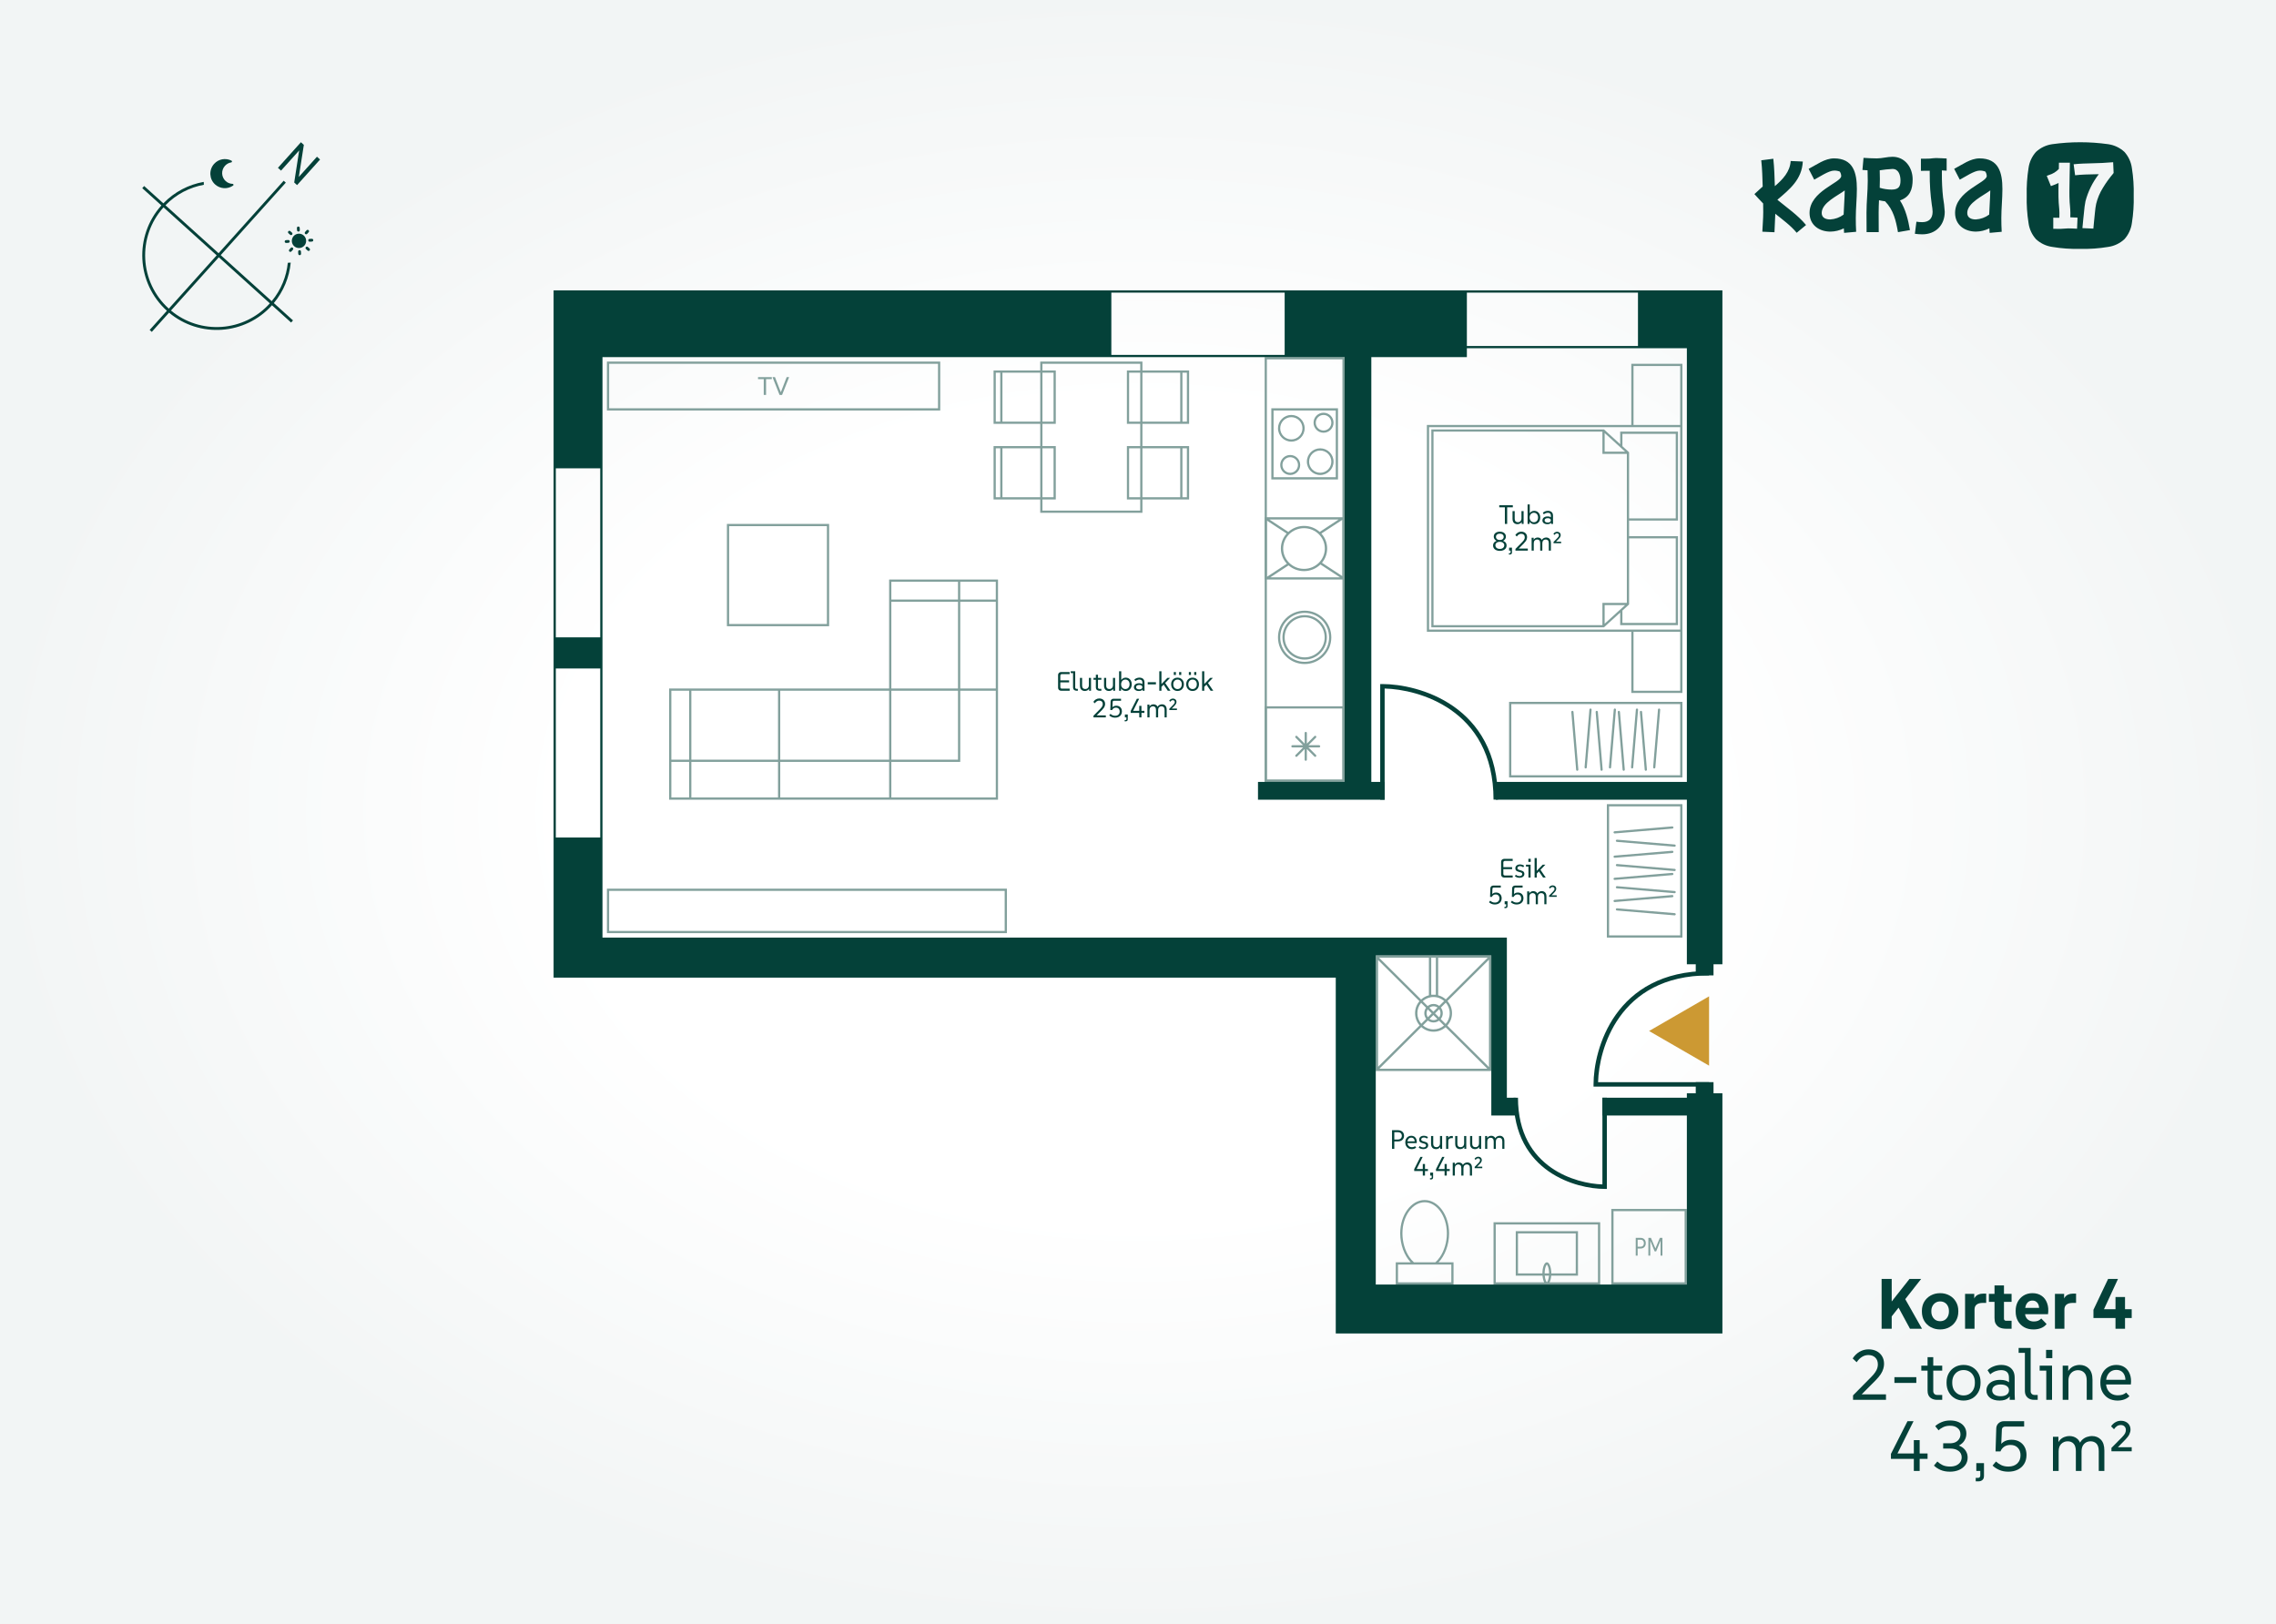 <svg width="1920" height="1370" viewBox="0 0 1920 1370" fill="none" xmlns="http://www.w3.org/2000/svg">
<rect x="0" y="0" width="1920" height="1370" fill="#808080" stroke="none"/>
<g clip-path="url(#clip0_59_6502)">
<rect width="1920" height="1370" fill="white"/>
<path d="M0 0H1920V1370H0V0Z" fill="url(#paint0_radial_59_6502)"/>
<path d="M253.855 120L234.473 141.585L237.087 143.945L252.387 126.907L248.189 153.967L250.618 156.161L270 134.576L267.386 132.216L252.092 149.249L256.316 122.221L253.855 120Z" fill="#044139"/>
<path fill-rule="evenodd" clip-rule="evenodd" d="M140.79 262.192L126.253 278.38L128.047 280L142.614 263.778C168.39 285.338 206.772 282.76 229.424 257.534L245.568 272.11L247.184 270.312L231.005 255.705C239.348 245.676 244.068 233.744 245.249 221.569L242.809 221.697C241.618 233.248 237.112 244.556 229.21 254.084L186.193 215.246L241.109 154.09L239.315 152.47L184.399 213.627L139.589 173.169C148.641 163.852 160.029 158.062 171.981 155.89L171.854 153.454C159.283 155.674 147.296 161.739 137.794 171.548L121.615 156.941L120 158.74L136.145 173.316C112.952 199.145 115.031 238.936 140.79 262.192ZM142.405 260.393L182.784 215.425L137.938 174.936C115.637 199.771 117.637 238.032 142.405 260.393ZM227.63 255.915C205.87 280.147 169.014 282.644 144.23 261.977L184.578 217.045L227.63 255.915Z" fill="#044139"/>
<path d="M196.843 155.482C196.701 155.27 196.476 155.151 196.211 155.121C195.159 155.091 194.097 154.885 193.092 154.479C192.132 154.114 191.227 153.548 190.401 152.803C188.543 151.125 187.53 148.831 187.414 146.509C187.297 144.187 188.075 141.795 189.755 139.924C190.46 139.138 191.282 138.5 192.134 138.015C193.05 137.503 194.018 137.165 195.019 137.022C195.453 136.955 195.739 136.544 195.674 136.108C195.617 135.848 195.475 135.636 195.25 135.516C192.823 134.287 190.068 133.933 187.442 134.406C184.882 134.897 182.473 136.193 180.606 138.271C178.345 140.789 177.301 143.987 177.46 147.141C177.618 150.295 178.953 153.341 181.477 155.619C183.587 157.524 186.2 158.545 188.859 158.73C191.562 158.911 194.306 158.168 196.613 156.571C196.995 156.33 197.102 155.841 196.843 155.482Z" fill="#044139"/>
<path d="M252.929 194.13C252.963 194.783 252.463 195.339 251.813 195.374C251.162 195.408 250.607 194.907 250.573 194.254L250.474 192.364C250.44 191.712 250.94 191.155 251.59 191.121C252.241 191.087 252.796 191.588 252.83 192.241L252.929 194.13Z" fill="#044139"/>
<path d="M257.369 195.707C256.934 196.192 256.973 196.94 257.457 197.377C257.941 197.814 258.687 197.775 259.122 197.29L260.385 195.884C260.821 195.398 260.782 194.651 260.298 194.213C259.814 193.776 259.068 193.815 258.632 194.301L257.369 195.707Z" fill="#044139"/>
<path d="M247.729 199.151C249.96 196.667 253.79 196.465 256.268 198.702C258.745 200.938 258.946 204.779 256.715 207.264C254.484 209.748 250.653 209.949 248.176 207.713C245.699 205.476 245.498 201.635 247.729 199.151Z" fill="#044139"/>
<path d="M245.322 209.124C245.758 208.638 246.504 208.599 246.988 209.036C247.472 209.473 247.511 210.221 247.075 210.707L245.813 212.113C245.376 212.599 244.63 212.638 244.146 212.201C243.662 211.763 243.623 211.016 244.059 210.53L245.322 209.124Z" fill="#044139"/>
<path d="M261.15 201.553C260.5 201.588 260 202.144 260.034 202.796C260.068 203.449 260.623 203.95 261.274 203.915L263.159 203.816C263.809 203.782 264.309 203.226 264.275 202.573C264.24 201.921 263.685 201.42 263.035 201.454L261.15 201.553Z" fill="#044139"/>
<path d="M243.17 202.499C243.821 202.464 244.376 202.965 244.41 203.618C244.444 204.269 243.944 204.826 243.294 204.86L241.409 204.96C240.759 204.994 240.204 204.492 240.169 203.84C240.135 203.188 240.635 202.631 241.285 202.597L243.17 202.499Z" fill="#044139"/>
<path d="M259.701 208.368C259.217 207.931 258.471 207.97 258.035 208.456C257.599 208.941 257.639 209.688 258.123 210.126L259.526 211.392C260.01 211.829 260.755 211.79 261.191 211.305C261.627 210.819 261.588 210.071 261.104 209.634L259.701 208.368Z" fill="#044139"/>
<path d="M246.321 196.288C246.805 196.725 246.844 197.473 246.408 197.958C245.973 198.444 245.227 198.482 244.743 198.046L243.341 196.779C242.856 196.342 242.817 195.595 243.253 195.109C243.689 194.624 244.435 194.584 244.919 195.022L246.321 196.288Z" fill="#044139"/>
<path d="M253.871 212.16C253.836 211.508 253.281 211.007 252.631 211.04C251.981 211.074 251.481 211.631 251.515 212.283L251.614 214.173C251.648 214.825 252.203 215.326 252.853 215.292C253.504 215.259 254.004 214.701 253.969 214.05L253.871 212.16Z" fill="#044139"/>
<path d="M1754.83 209.955C1746.92 210.169 1739.01 209.616 1731.21 208.303C1726.09 207.576 1721.32 205.308 1717.54 201.802C1714.11 197.98 1711.91 193.217 1711.24 188.133C1710.02 180.478 1709.51 172.727 1709.71 164.978C1709.51 157.229 1710.02 149.478 1711.24 141.821C1711.91 136.738 1714.11 131.974 1717.54 128.153C1721.32 124.647 1726.09 122.378 1731.2 121.651C1746.88 119.45 1762.78 119.45 1778.46 121.651C1783.57 122.378 1788.34 124.646 1792.13 128.153C1795.56 131.974 1797.75 136.738 1798.43 141.821C1799.65 149.478 1800.16 157.229 1799.96 164.978C1800.16 172.727 1799.65 180.479 1798.43 188.135C1797.76 193.219 1795.56 197.982 1792.13 201.804C1788.35 205.31 1783.58 207.579 1778.46 208.305C1770.66 209.617 1762.74 210.17 1754.83 209.955ZM1732.11 183.672V193.019C1733.11 193.019 1734.11 193.038 1735.09 193.054C1736.06 193.07 1737.08 193.089 1738.06 193.089C1739.2 193.089 1740.34 192.982 1741.43 192.884C1742.53 192.786 1743.62 192.68 1744.71 192.68C1747.07 192.68 1749.49 192.807 1752.17 192.958L1752.58 183.611C1750.59 183.478 1748.6 183.406 1746.68 183.341H1746.47C1746.47 182.748 1746.49 182.151 1746.51 181.575V181.538C1746.53 180.963 1746.54 180.371 1746.54 179.786C1746.54 177.711 1746.36 175.603 1746.18 173.563C1746.09 172.54 1745.99 171.484 1745.92 170.439C1745.72 167.323 1745.72 164.33 1745.72 161.161C1745.72 156.748 1745.83 152.26 1745.92 147.922V147.908C1746.01 144.432 1746.09 140.826 1746.13 137.277H1736.89L1736.82 142.539C1734.59 144.923 1731.76 146.669 1728.62 147.597C1728.03 147.818 1727.36 148.069 1726.62 148.355L1730.11 157.009L1730.79 156.752L1731.23 156.59C1733.04 155.951 1734.82 155.212 1736.55 154.378C1736.55 155.513 1736.53 156.651 1736.51 157.749V157.792C1736.5 158.892 1736.48 160.027 1736.48 161.161C1736.48 164.473 1736.48 167.601 1736.68 170.854C1736.75 171.864 1736.85 172.915 1736.93 173.841C1737.11 175.791 1737.3 177.805 1737.3 179.786C1737.3 180.44 1737.28 181.104 1737.26 181.746V181.771C1737.25 182.415 1737.23 183.079 1737.23 183.734C1736.37 183.734 1735.51 183.715 1734.66 183.699C1733.82 183.682 1732.95 183.664 1732.1 183.664L1732.11 183.672ZM1770.51 146.977C1765.28 153.746 1761.46 161.491 1759.28 169.754C1758.7 172.743 1758.29 175.763 1758.05 178.8L1758.04 178.988C1758 179.371 1757.96 179.754 1757.92 180.137C1757.78 181.585 1757.62 183.043 1757.46 184.451C1757.17 187.078 1756.87 189.797 1756.69 192.461L1765.93 192.87C1766.09 190.609 1766.34 188.29 1766.58 186.048V186.009C1766.76 184.349 1766.94 182.634 1767.09 180.961C1767.16 180.297 1767.23 179.62 1767.3 178.968C1767.49 176.59 1767.83 174.226 1768.32 171.89C1769.49 167.132 1771.41 162.589 1774.01 158.432C1776.55 154.222 1779.43 150.225 1782.62 146.481L1782.35 146.276L1783.03 146.207L1782.62 136.86C1781.08 136.929 1779.54 137.052 1778.04 137.172C1776.55 137.293 1774.99 137.416 1773.45 137.485C1770.55 137.634 1767.6 137.704 1764.75 137.771C1759.67 137.892 1754.42 138.017 1749.29 138.589L1750.52 147.865C1756.13 147.223 1761.87 147.12 1767.42 147.022H1767.44C1768.46 147.005 1769.48 146.986 1770.51 146.965L1770.51 146.977Z" fill="#044139"/>
<path d="M1485.77 135.234C1486.6 142.613 1486.75 149.993 1486.98 157.371L1480 163.752C1482.43 166.409 1484.78 169.067 1487.36 171.663C1487.36 174.098 1487.44 176.531 1487.44 178.966C1487.44 184.519 1486.91 189.92 1486.68 195.472L1496.92 195.928C1497.15 190.68 1497.45 185.502 1497.61 180.334C1503.9 185.43 1510.5 190.147 1515.66 196.384L1523.56 189.842C1516.65 181.474 1507.62 175.388 1499.36 168.542C1509.98 159.489 1519.99 151.426 1520.83 136.287L1510.58 135.831C1510.05 144.96 1503.75 151.502 1497.23 157.054C1497 149.285 1496.78 141.613 1495.94 133.928L1485.77 135.234ZM1530.46 151.589C1534.71 149.384 1542.68 143.907 1547.23 143.907C1548.86 143.875 1550.49 144.159 1552.01 144.743C1552.77 145.868 1553.2 147.188 1553.22 148.545C1553.22 154.174 1526.51 161.174 1526.51 179.659C1526.51 189.852 1534.63 195.401 1544.12 195.401C1548.05 195.342 1551.91 194.405 1555.43 192.661L1555.65 196.462L1565.82 195.548C1565.59 191.664 1565.52 187.779 1565.52 183.909C1565.52 175.771 1566.43 167.63 1566.43 159.491C1566.43 145.722 1563.39 133.627 1547.15 133.627C1539.33 133.627 1532.43 139.029 1525.75 142.451L1530.46 151.589ZM1555.28 181.029C1551.99 183.477 1548.06 184.905 1543.97 185.136C1540.4 185.136 1536.76 183.909 1536.76 179.659C1536.76 171.073 1550.34 165.13 1556.18 160.646C1556.11 167.413 1555.5 174.178 1555.27 181.029H1555.28ZM1571.14 143.373L1575.46 143.678C1575.54 146.644 1575.61 149.606 1575.61 152.577C1575.61 161.476 1574.55 170.377 1574.55 179.277C1574.55 184.754 1574.63 190.316 1574.63 195.861H1584.87C1584.87 190.308 1584.8 184.754 1584.8 179.277C1584.8 175.777 1584.95 172.354 1585.1 168.932C1586.84 169.312 1588.51 169.617 1590.26 169.846C1597.39 177.224 1599.37 186.125 1601.11 195.863L1611.2 194.113C1609.68 185.441 1607.63 176.617 1602.78 169.085C1611.27 166.195 1613.48 159.728 1613.48 151.361C1613.48 141.396 1607.1 132.266 1596.48 132.266C1592.08 132.266 1587.75 133.636 1583.28 133.636C1579.48 133.636 1575.76 133.407 1572.04 133.18L1571.14 143.373ZM1585.7 158.434C1585.93 153.489 1585.85 148.621 1585.7 143.676C1589.27 143.104 1592.86 142.723 1596.47 142.535C1601.86 142.535 1603.23 148.012 1603.23 152.424C1603.23 157.825 1601.26 159.88 1595.79 159.955C1592.37 159.945 1588.97 159.433 1585.7 158.436L1585.7 158.434ZM1620.45 144.123C1622.96 144.123 1625.38 144.123 1627.89 144.048V146.483C1627.83 155.268 1628.41 164.047 1629.64 172.747C1630.01 174.679 1630.24 176.637 1630.32 178.604C1630.32 184.386 1627.21 187.428 1621.44 187.428C1619.84 187.415 1618.24 187.287 1616.66 187.047L1615.37 197.233C1617.43 197.539 1619.51 197.691 1621.59 197.689C1632.9 197.689 1640.56 190.006 1640.56 178.676C1640.31 174.57 1639.83 170.481 1639.13 166.428C1638.42 159.808 1638.09 153.154 1638.14 146.497V143.757C1639.51 143.833 1640.87 143.909 1642.16 143.986V133.717C1639.2 133.642 1636.24 133.337 1633.28 133.337C1631.46 133.337 1629.72 133.642 1627.97 133.793C1625.47 133.944 1622.96 133.869 1620.46 133.869L1620.45 144.123ZM1653.24 151.589C1657.49 149.384 1665.46 143.907 1670.01 143.907C1671.64 143.875 1673.26 144.158 1674.78 144.739C1675.54 145.864 1675.96 147.184 1675.99 148.541C1675.99 154.17 1649.28 161.17 1649.28 179.655C1649.28 189.848 1657.4 195.397 1666.89 195.397C1670.81 195.337 1674.68 194.401 1678.19 192.657L1678.43 196.462L1688.6 195.548C1688.37 191.664 1688.29 187.779 1688.29 183.909C1688.29 175.771 1689.2 167.63 1689.2 159.491C1689.2 145.722 1686.17 133.627 1669.92 133.627C1662.11 133.627 1655.2 139.029 1648.52 142.451L1653.24 151.589ZM1678.06 181.029C1674.78 183.476 1670.85 184.904 1666.75 185.136C1663.19 185.136 1659.54 183.909 1659.54 179.659C1659.54 171.073 1673.13 165.13 1678.97 160.646C1678.88 167.413 1678.27 174.178 1678.05 181.029H1678.06Z" fill="#044139"/>
<path d="M1781.18 1224.38V1221.56L1790.24 1212.38C1791.44 1211.14 1792.26 1210.08 1792.7 1209.2C1793.14 1208.28 1793.35 1207.38 1793.35 1206.5C1793.35 1205.18 1792.95 1204.14 1792.15 1203.38C1791.39 1202.62 1790.34 1202.24 1788.98 1202.24C1787.86 1202.24 1786.83 1202.54 1785.91 1203.14C1784.99 1203.74 1784.14 1204.62 1783.34 1205.78L1780.88 1203.32C1781.88 1201.84 1783.08 1200.7 1784.48 1199.9C1785.92 1199.06 1787.46 1198.64 1789.1 1198.64C1790.74 1198.64 1792.15 1198.96 1793.35 1199.6C1794.59 1200.2 1795.55 1201.08 1796.24 1202.24C1796.92 1203.36 1797.26 1204.66 1797.26 1206.14C1797.26 1207.38 1796.93 1208.68 1796.29 1210.04C1795.69 1211.36 1794.57 1212.86 1792.93 1214.54L1785.62 1221.98L1785.43 1220.96H1798.28V1224.38H1781.18Z" fill="#044139"/>
<path d="M1731.84 1241V1212.14H1736.46V1219.7L1735.26 1219.64C1735.86 1217.56 1736.72 1215.94 1737.84 1214.78C1738.96 1213.62 1740.2 1212.8 1741.56 1212.32C1742.96 1211.8 1744.32 1211.54 1745.64 1211.54C1748.12 1211.54 1750.22 1212.2 1751.94 1213.52C1753.7 1214.8 1754.88 1216.8 1755.48 1219.52H1753.68C1754.36 1217.44 1755.32 1215.82 1756.56 1214.66C1757.84 1213.5 1759.2 1212.7 1760.64 1212.26C1762.08 1211.78 1763.42 1211.54 1764.66 1211.54C1767.82 1211.54 1770.36 1212.56 1772.28 1214.6C1774.24 1216.6 1775.22 1219.68 1775.22 1223.84V1241H1770.48V1224.44C1770.48 1221.44 1769.84 1219.28 1768.56 1217.96C1767.28 1216.64 1765.6 1215.98 1763.52 1215.98C1761.36 1215.98 1759.56 1216.72 1758.12 1218.2C1756.68 1219.64 1755.96 1221.72 1755.96 1224.44V1241H1751.16V1224.44C1751.16 1221.44 1750.52 1219.28 1749.24 1217.96C1748 1216.64 1746.34 1215.98 1744.26 1215.98C1742.1 1215.98 1740.28 1216.72 1738.8 1218.2C1737.36 1219.64 1736.64 1221.72 1736.64 1224.44V1241H1731.84Z" fill="#044139"/>
<path d="M1694.16 1241.6C1691.28 1241.6 1688.72 1241.1 1686.48 1240.1C1684.24 1239.1 1682.38 1237.88 1680.9 1236.44L1683.78 1233.02C1684.98 1234.14 1686.44 1235.14 1688.16 1236.02C1689.88 1236.86 1691.92 1237.28 1694.28 1237.28C1697.4 1237.28 1699.88 1236.42 1701.72 1234.7C1703.56 1232.98 1704.48 1230.66 1704.48 1227.74C1704.48 1225.18 1703.74 1223.1 1702.26 1221.5C1700.78 1219.86 1698.68 1219.04 1695.96 1219.04C1693.88 1219.04 1692.12 1219.54 1690.68 1220.54C1689.24 1221.54 1688.2 1222.86 1687.56 1224.5H1683.42L1684.02 1205C1684.1 1203.24 1684.76 1201.8 1686 1200.68C1687.24 1199.56 1688.74 1199 1690.5 1199H1707.54V1203.56H1691.46C1690.78 1203.56 1690.16 1203.78 1689.6 1204.22C1689.08 1204.66 1688.8 1205.24 1688.76 1205.96L1688.1 1221.5L1686.18 1221.38C1686.98 1219.38 1688.28 1217.76 1690.08 1216.52C1691.88 1215.28 1694.16 1214.66 1696.92 1214.66C1699.52 1214.66 1701.74 1215.2 1703.58 1216.28C1705.46 1217.36 1706.92 1218.86 1707.96 1220.78C1709 1222.7 1709.52 1224.94 1709.52 1227.5C1709.52 1230.42 1708.86 1232.94 1707.54 1235.06C1706.22 1237.18 1704.4 1238.8 1702.08 1239.92C1699.8 1241.04 1697.16 1241.6 1694.16 1241.6Z" fill="#044139"/>
<path d="M1667.18 1241V1234.4H1673.66V1245.2C1673.66 1246.32 1673.42 1247.22 1672.94 1247.9C1672.5 1248.58 1671.92 1249.06 1671.2 1249.34C1670.48 1249.62 1669.74 1249.76 1668.98 1249.76H1666.7V1246.82H1668.74C1669.34 1246.82 1669.78 1246.64 1670.06 1246.28C1670.38 1245.92 1670.54 1245.44 1670.54 1244.84V1241H1667.18Z" fill="#044139"/>
<path d="M1645 1241.6C1641.96 1241.6 1639.32 1241.12 1637.08 1240.16C1634.88 1239.2 1633 1237.96 1631.44 1236.44L1634.32 1233.02C1635.6 1234.22 1637.08 1235.24 1638.76 1236.08C1640.48 1236.88 1642.58 1237.28 1645.06 1237.28C1647.02 1237.28 1648.74 1236.96 1650.22 1236.32C1651.7 1235.64 1652.84 1234.72 1653.64 1233.56C1654.44 1232.36 1654.84 1231 1654.84 1229.48C1654.84 1227.24 1653.98 1225.46 1652.26 1224.14C1650.54 1222.78 1648.2 1222.1 1645.24 1222.1H1639.24V1217.66H1644.82C1646.74 1217.66 1648.36 1217.34 1649.68 1216.7C1651 1216.02 1652.02 1215.1 1652.74 1213.94C1653.46 1212.78 1653.82 1211.5 1653.82 1210.1C1653.82 1207.82 1653 1206.04 1651.36 1204.76C1649.76 1203.48 1647.64 1202.84 1645 1202.84C1642.8 1202.84 1640.88 1203.24 1639.24 1204.04C1637.64 1204.8 1636.36 1205.7 1635.4 1206.74L1632.52 1203.2C1633.88 1201.88 1635.64 1200.76 1637.8 1199.84C1639.96 1198.88 1642.42 1198.4 1645.18 1198.4C1647.86 1198.4 1650.22 1198.86 1652.26 1199.78C1654.34 1200.7 1655.94 1201.98 1657.06 1203.62C1658.22 1205.26 1658.8 1207.22 1658.8 1209.5C1658.8 1211.62 1658.26 1213.56 1657.18 1215.32C1656.14 1217.04 1654.62 1218.42 1652.62 1219.46C1650.62 1220.46 1648.18 1220.96 1645.3 1220.96V1218.44C1648.58 1218.44 1651.28 1218.94 1653.4 1219.94C1655.56 1220.94 1657.18 1222.3 1658.26 1224.02C1659.34 1225.7 1659.88 1227.6 1659.88 1229.72C1659.88 1232.08 1659.24 1234.16 1657.96 1235.96C1656.68 1237.72 1654.92 1239.1 1652.68 1240.1C1650.44 1241.1 1647.88 1241.6 1645 1241.6Z" fill="#044139"/>
<path d="M1595.16 1230.8V1226.6L1609.14 1199H1614.24L1599.96 1227.68L1598.82 1226.24H1626.06V1230.8H1595.16ZM1614.48 1241V1214.96H1619.4V1241H1614.48Z" fill="#044139"/>
<path d="M1786.28 1181.6C1783.44 1181.6 1780.92 1180.98 1778.72 1179.74C1776.56 1178.46 1774.86 1176.7 1773.62 1174.46C1772.42 1172.22 1771.82 1169.64 1771.82 1166.72V1166.12C1771.82 1163.32 1772.38 1160.84 1773.5 1158.68C1774.62 1156.48 1776.2 1154.74 1778.24 1153.46C1780.28 1152.18 1782.64 1151.54 1785.32 1151.54C1788.08 1151.54 1790.44 1152.22 1792.4 1153.58C1794.36 1154.94 1795.8 1156.86 1796.72 1159.34C1797.68 1161.82 1797.96 1164.72 1797.56 1168.04H1775.3V1164.08H1794.98L1792.82 1166.18C1793.1 1163.98 1792.94 1162.12 1792.34 1160.6C1791.78 1159.04 1790.9 1157.84 1789.7 1157C1788.5 1156.16 1787.06 1155.74 1785.38 1155.74C1783.54 1155.74 1781.96 1156.18 1780.64 1157.06C1779.36 1157.94 1778.36 1159.16 1777.64 1160.72C1776.96 1162.24 1776.62 1164.04 1776.62 1166.12V1166.72C1776.62 1168.72 1777.02 1170.52 1777.82 1172.12C1778.62 1173.68 1779.76 1174.92 1781.24 1175.84C1782.72 1176.72 1784.48 1177.16 1786.52 1177.16C1788.04 1177.16 1789.38 1176.98 1790.54 1176.62C1791.7 1176.22 1792.72 1175.64 1793.6 1174.88L1796.36 1177.88C1795.24 1179.08 1793.8 1180 1792.04 1180.64C1790.32 1181.28 1788.4 1181.6 1786.28 1181.6Z" fill="#044139"/>
<path d="M1740.05 1181V1152.14H1744.73V1159.94H1743.41C1743.85 1158.3 1744.47 1156.94 1745.27 1155.86C1746.11 1154.78 1747.03 1153.92 1748.03 1153.28C1749.07 1152.64 1750.13 1152.2 1751.21 1151.96C1752.29 1151.68 1753.31 1151.54 1754.27 1151.54C1757.51 1151.54 1760.13 1152.58 1762.13 1154.66C1764.17 1156.74 1765.19 1159.86 1765.19 1164.02V1181H1760.33V1164.74C1760.33 1161.66 1759.63 1159.44 1758.23 1158.08C1756.87 1156.68 1755.13 1155.98 1753.01 1155.98C1751.53 1155.98 1750.17 1156.32 1748.93 1157C1747.73 1157.68 1746.75 1158.68 1745.99 1160C1745.27 1161.28 1744.91 1162.88 1744.91 1164.8V1181H1740.05Z" fill="#044139"/>
<path d="M1726.21 1181V1154.18L1728.37 1156.34H1720.63V1152.14H1731.07V1181H1726.21ZM1726.03 1145.78V1138.82H1731.31V1145.78H1726.03Z" fill="#044139"/>
<path d="M1715.97 1181C1713.65 1181 1711.77 1180.34 1710.33 1179.02C1708.89 1177.66 1708.17 1175.86 1708.17 1173.62V1139.18L1710.33 1141.34H1702.89V1137.2H1713.03V1173.68C1713.03 1174.6 1713.33 1175.36 1713.93 1175.96C1714.53 1176.56 1715.29 1176.86 1716.21 1176.86H1718.97V1181H1715.97Z" fill="#044139"/>
<path d="M1695.34 1181V1170.08L1694.74 1168.46V1162.34C1694.74 1160.18 1694.18 1158.58 1693.06 1157.54C1691.94 1156.46 1690.26 1155.92 1688.02 1155.92C1686.54 1155.92 1684.98 1156.22 1683.34 1156.82C1681.7 1157.42 1680.24 1158.3 1678.96 1159.46L1676.68 1156.04C1678.08 1154.6 1679.8 1153.5 1681.84 1152.74C1683.88 1151.94 1686 1151.54 1688.2 1151.54C1690.44 1151.54 1692.4 1151.94 1694.08 1152.74C1695.8 1153.54 1697.14 1154.74 1698.1 1156.34C1699.06 1157.9 1699.54 1159.88 1699.54 1162.28V1171.52C1699.54 1173.12 1699.54 1174.7 1699.54 1176.26C1699.58 1177.82 1699.64 1179.4 1699.72 1181H1695.34ZM1686.82 1181.6C1683.42 1181.6 1680.72 1180.82 1678.72 1179.26C1676.72 1177.7 1675.72 1175.64 1675.72 1173.08C1675.72 1171.44 1676.16 1169.94 1677.04 1168.58C1677.96 1167.22 1679.28 1166.14 1681 1165.34C1682.76 1164.54 1684.88 1164.14 1687.36 1164.14C1690.68 1164.14 1693.26 1164.9 1695.1 1166.42C1696.94 1167.9 1697.86 1169.88 1697.86 1172.36H1696.9C1696.9 1175.32 1696.06 1177.6 1694.38 1179.2C1692.7 1180.8 1690.18 1181.6 1686.82 1181.6ZM1687.72 1177.94C1689.88 1177.94 1691.58 1177.5 1692.82 1176.62C1694.1 1175.7 1694.74 1174.48 1694.74 1172.96C1694.74 1171.44 1694.12 1170.24 1692.88 1169.36C1691.64 1168.48 1689.92 1168.04 1687.72 1168.04C1685.52 1168.04 1683.78 1168.48 1682.5 1169.36C1681.22 1170.24 1680.58 1171.44 1680.58 1172.96C1680.58 1174.48 1681.22 1175.7 1682.5 1176.62C1683.82 1177.5 1685.56 1177.94 1687.72 1177.94Z" fill="#044139"/>
<path d="M1656.43 1181.6C1653.67 1181.6 1651.21 1180.98 1649.05 1179.74C1646.89 1178.46 1645.19 1176.7 1643.95 1174.46C1642.71 1172.22 1642.09 1169.64 1642.09 1166.72V1166.18C1642.09 1163.3 1642.71 1160.76 1643.95 1158.56C1645.19 1156.36 1646.89 1154.64 1649.05 1153.4C1651.21 1152.16 1653.67 1151.54 1656.43 1151.54C1659.19 1151.54 1661.65 1152.16 1663.81 1153.4C1665.97 1154.64 1667.67 1156.36 1668.91 1158.56C1670.15 1160.72 1670.77 1163.22 1670.77 1166.06V1166.72C1670.77 1169.64 1670.15 1172.22 1668.91 1174.46C1667.67 1176.7 1665.97 1178.46 1663.81 1179.74C1661.65 1180.98 1659.19 1181.6 1656.43 1181.6ZM1656.43 1177.28C1658.31 1177.28 1659.97 1176.84 1661.41 1175.96C1662.85 1175.04 1663.97 1173.8 1664.77 1172.24C1665.57 1170.64 1665.97 1168.8 1665.97 1166.72V1166.06C1665.97 1164.06 1665.57 1162.3 1664.77 1160.78C1663.97 1159.26 1662.85 1158.06 1661.41 1157.18C1659.97 1156.3 1658.31 1155.86 1656.43 1155.86C1654.59 1155.86 1652.95 1156.3 1651.51 1157.18C1650.07 1158.06 1648.93 1159.28 1648.09 1160.84C1647.29 1162.4 1646.89 1164.18 1646.89 1166.18V1166.72C1646.89 1168.8 1647.29 1170.64 1648.09 1172.24C1648.93 1173.8 1650.07 1175.04 1651.51 1175.96C1652.95 1176.84 1654.59 1177.28 1656.43 1177.28Z" fill="#044139"/>
<path d="M1633.99 1181C1633.03 1181 1632.07 1180.86 1631.11 1180.58C1630.15 1180.3 1629.29 1179.86 1628.53 1179.26C1627.77 1178.66 1627.17 1177.88 1626.73 1176.92C1626.29 1175.92 1626.07 1174.72 1626.07 1173.32V1145H1630.87V1173.62C1630.87 1174.54 1631.17 1175.32 1631.77 1175.96C1632.41 1176.56 1633.17 1176.86 1634.05 1176.86H1638.43V1181H1633.99ZM1620.79 1156.34V1152.14H1638.43V1156.34H1620.79Z" fill="#044139"/>
<path d="M1598.1 1166.72V1161.86H1616.58V1166.72H1598.1Z" fill="#044139"/>
<path d="M1563.2 1181V1177.22L1578.62 1161.62C1580.1 1160.14 1581.22 1158.8 1581.98 1157.6C1582.78 1156.4 1583.34 1155.28 1583.66 1154.24C1583.98 1153.2 1584.14 1152.18 1584.14 1151.18C1584.14 1148.7 1583.42 1146.76 1581.98 1145.36C1580.54 1143.92 1578.58 1143.2 1576.1 1143.2C1574.14 1143.2 1572.32 1143.74 1570.64 1144.82C1569 1145.86 1567.54 1147.34 1566.26 1149.26L1562.9 1146.08C1564.42 1143.68 1566.34 1141.8 1568.66 1140.44C1570.98 1139.08 1573.5 1138.4 1576.22 1138.4C1578.9 1138.4 1581.22 1138.92 1583.18 1139.96C1585.14 1141 1586.66 1142.44 1587.74 1144.28C1588.82 1146.08 1589.36 1148.22 1589.36 1150.7C1589.36 1152.02 1589.14 1153.4 1588.7 1154.84C1588.3 1156.28 1587.58 1157.8 1586.54 1159.4C1585.5 1160.96 1584.06 1162.68 1582.22 1164.56L1569.14 1177.7L1568.9 1176.38H1590.98V1181H1563.2Z" fill="#044139"/>
<path d="M1766 1111.94V1105.04L1778.36 1079H1786.7L1773.74 1107.02L1771.88 1104.56H1798.28V1111.94H1766ZM1784.6 1121V1094.24H1792.64V1121H1784.6Z" fill="#044139"/>
<path d="M1733.52 1121V1091.6H1741.26V1100.6H1740.24C1740.32 1098.2 1740.74 1096.34 1741.5 1095.02C1742.3 1093.66 1743.36 1092.72 1744.68 1092.2C1746 1091.64 1747.46 1091.36 1749.06 1091.36H1751.34V1099.22H1748.34C1746.14 1099.22 1744.44 1099.7 1743.24 1100.66C1742.08 1101.62 1741.5 1103 1741.5 1104.8V1121H1733.52Z" fill="#044139"/>
<path d="M1715.38 1121.6C1712.42 1121.6 1709.82 1120.98 1707.58 1119.74C1705.34 1118.46 1703.58 1116.7 1702.3 1114.46C1701.02 1112.18 1700.38 1109.52 1700.38 1106.48V1105.88C1700.38 1103.08 1700.96 1100.56 1702.12 1098.32C1703.32 1096.08 1704.98 1094.3 1707.1 1092.98C1709.26 1091.66 1711.74 1091 1714.54 1091C1717.58 1091 1720.16 1091.74 1722.28 1093.22C1724.4 1094.66 1725.94 1096.72 1726.9 1099.4C1727.9 1102.04 1728.16 1105.16 1727.68 1108.76H1706.14V1103.42H1723.54L1719.94 1106.12C1720.26 1104.2 1720.22 1102.6 1719.82 1101.32C1719.42 1100 1718.76 1099 1717.84 1098.32C1716.96 1097.6 1715.88 1097.24 1714.6 1097.24C1713.16 1097.24 1711.96 1097.62 1711 1098.38C1710.08 1099.14 1709.38 1100.18 1708.9 1101.5C1708.46 1102.78 1708.24 1104.24 1708.24 1105.88V1107.38C1708.24 1108.86 1708.52 1110.16 1709.08 1111.28C1709.68 1112.4 1710.54 1113.28 1711.66 1113.92C1712.78 1114.56 1714.14 1114.88 1715.74 1114.88C1717.22 1114.88 1718.44 1114.66 1719.4 1114.22C1720.36 1113.78 1721.22 1113.16 1721.98 1112.36L1726.48 1117.04C1725.28 1118.56 1723.72 1119.7 1721.8 1120.46C1719.92 1121.22 1717.78 1121.6 1715.38 1121.6Z" fill="#044139"/>
<path d="M1692.14 1121C1691.02 1121 1689.9 1120.88 1688.78 1120.64C1687.66 1120.4 1686.62 1119.94 1685.66 1119.26C1684.74 1118.58 1683.98 1117.66 1683.38 1116.5C1682.82 1115.34 1682.54 1113.82 1682.54 1111.94V1084.46H1690.52V1112.6C1690.52 1113.08 1690.68 1113.48 1691 1113.8C1691.36 1114.12 1691.76 1114.28 1692.2 1114.28H1696.94V1121H1692.14ZM1677.8 1098.32V1091.6H1696.94V1098.32H1677.8Z" fill="#044139"/>
<path d="M1657.7 1121V1091.6H1665.44V1100.6H1664.42C1664.5 1098.2 1664.92 1096.34 1665.68 1095.02C1666.48 1093.66 1667.54 1092.72 1668.86 1092.2C1670.18 1091.64 1671.64 1091.36 1673.24 1091.36H1675.52V1099.22H1672.52C1670.32 1099.22 1668.62 1099.7 1667.42 1100.66C1666.26 1101.62 1665.68 1103 1665.68 1104.8V1121H1657.7Z" fill="#044139"/>
<path d="M1636.7 1121.6C1633.78 1121.6 1631.14 1120.96 1628.78 1119.68C1626.46 1118.4 1624.62 1116.64 1623.26 1114.4C1621.94 1112.12 1621.28 1109.5 1621.28 1106.54V1105.94C1621.28 1103.02 1621.94 1100.44 1623.26 1098.2C1624.62 1095.96 1626.46 1094.2 1628.78 1092.92C1631.14 1091.64 1633.78 1091 1636.7 1091C1639.58 1091 1642.18 1091.64 1644.5 1092.92C1646.82 1094.16 1648.64 1095.92 1649.96 1098.2C1651.32 1100.44 1652 1103.02 1652 1105.94V1106.54C1652 1109.5 1651.32 1112.12 1649.96 1114.4C1648.64 1116.64 1646.82 1118.4 1644.5 1119.68C1642.18 1120.96 1639.58 1121.6 1636.7 1121.6ZM1636.7 1114.64C1638.14 1114.64 1639.42 1114.3 1640.54 1113.62C1641.66 1112.9 1642.52 1111.94 1643.12 1110.74C1643.76 1109.5 1644.08 1108.1 1644.08 1106.54V1105.94C1644.08 1104.38 1643.76 1103 1643.12 1101.8C1642.52 1100.6 1641.66 1099.66 1640.54 1098.98C1639.42 1098.3 1638.14 1097.96 1636.7 1097.96C1635.22 1097.96 1633.92 1098.32 1632.8 1099.04C1631.72 1099.72 1630.86 1100.66 1630.22 1101.86C1629.58 1103.02 1629.26 1104.38 1629.26 1105.94V1106.54C1629.26 1108.1 1629.58 1109.5 1630.22 1110.74C1630.86 1111.94 1631.72 1112.9 1632.8 1113.62C1633.92 1114.3 1635.22 1114.64 1636.7 1114.64Z" fill="#044139"/>
<path d="M1592.39 1114.94L1591.49 1103.48L1610.81 1079H1620.65L1592.39 1114.94ZM1587.29 1121V1079H1595.81V1121H1587.29ZM1611.23 1121L1599.41 1099.16L1605.47 1092.92L1621.37 1121H1611.23Z" fill="#044139"/>
<path fill-rule="evenodd" clip-rule="evenodd" d="M613.213 442.015V528.326H699.441V442.015H613.213ZM697.567 443.891H615.088V526.45H697.567V443.891Z" fill="#82A09C"/>
<path fill-rule="evenodd" clip-rule="evenodd" d="M750.054 580.864H564.476V674.68H841.905V488.923H750.054V580.864ZM581.346 640.906V582.74H566.35V640.906H581.346ZM581.346 642.782H566.35V672.804H581.346V642.782ZM583.221 672.804V642.782H656.327V672.804H583.221ZM658.202 672.804H750.054V642.782H658.202V672.804ZM750.054 640.906H658.202V582.74H750.054V640.906ZM840.031 505.81V490.8H810.038V505.81H840.031ZM808.164 490.8H751.928V505.81H808.164V490.8ZM751.928 507.687V580.864H808.164V507.687H751.928ZM810.038 580.864V507.687H840.031V580.864H810.038ZM840.031 582.74H810.038V642.782H751.928V672.804H840.031V582.74ZM808.164 582.74H751.928V640.906H808.164V582.74ZM656.327 640.906H583.221V582.74H656.327V640.906Z" fill="#82A09C"/>
<path fill-rule="evenodd" clip-rule="evenodd" d="M963.748 432.633V421.375H1003.11V376.343H963.748V357.58H1003.11V312.548H963.748V305.042H877.52V312.548H838.155V357.58H877.52V376.343H838.155V421.375H877.52V432.633H963.748ZM961.874 306.919H879.395V312.548H890.642V357.58H879.395V376.343H890.642V421.375H879.395V430.757H961.874V421.375H950.627V376.343H961.874V357.58H950.627V312.548H961.874V306.919ZM995.615 378.219H963.748V419.499H995.615V378.219ZM997.49 419.499H1001.24V378.219H997.49V419.499ZM961.874 419.499V378.219H952.501V419.499H961.874ZM995.615 314.424H963.748V355.703H995.615V314.424ZM997.49 355.703H1001.24V314.424H997.49V355.703ZM961.874 355.703V314.424H952.501V355.703H961.874ZM845.653 419.499H877.52V378.219H845.653V419.499ZM843.779 378.219H840.03V419.499H843.779V378.219ZM879.395 378.219V419.499H888.767V378.219H879.395ZM845.653 355.703H877.52V314.424H845.653V355.703ZM843.779 314.424H840.03V355.703H843.779V314.424ZM879.395 314.424V355.703H888.767V314.424H879.395Z" fill="#82A09C"/>
<path fill-rule="evenodd" clip-rule="evenodd" d="M1089.34 372.591C1095.55 372.591 1100.59 367.55 1100.59 361.333C1100.59 355.115 1095.55 350.075 1089.34 350.075C1083.13 350.075 1078.1 355.115 1078.1 361.333C1078.1 367.55 1083.13 372.591 1089.34 372.591ZM1089.34 370.714C1094.52 370.714 1098.72 366.514 1098.72 361.333C1098.72 356.151 1094.52 351.951 1089.34 351.951C1084.17 351.951 1079.97 356.151 1079.97 361.333C1079.97 366.514 1084.17 370.714 1089.34 370.714Z" fill="#82A09C"/>
<path fill-rule="evenodd" clip-rule="evenodd" d="M1124.96 356.642C1124.96 361.305 1121.18 365.085 1116.52 365.085C1111.86 365.085 1108.09 361.305 1108.09 356.642C1108.09 351.979 1111.86 348.198 1116.52 348.198C1121.18 348.198 1124.96 351.979 1124.96 356.642ZM1123.08 356.642C1123.08 360.269 1120.15 363.209 1116.52 363.209C1112.9 363.209 1109.96 360.269 1109.96 356.642C1109.96 353.015 1112.9 350.075 1116.52 350.075C1120.15 350.075 1123.08 353.015 1123.08 356.642Z" fill="#82A09C"/>
<path fill-rule="evenodd" clip-rule="evenodd" d="M1088.41 400.736C1093.06 400.736 1096.84 396.956 1096.84 392.292C1096.84 387.629 1093.06 383.849 1088.41 383.849C1083.75 383.849 1079.97 387.629 1079.97 392.292C1079.97 396.956 1083.75 400.736 1088.41 400.736ZM1088.41 398.859C1092.03 398.859 1094.97 395.919 1094.97 392.292C1094.97 388.665 1092.03 385.725 1088.41 385.725C1084.78 385.725 1081.84 388.665 1081.84 392.292C1081.84 395.919 1084.78 398.859 1088.41 398.859Z" fill="#82A09C"/>
<path fill-rule="evenodd" clip-rule="evenodd" d="M1124.96 389.478C1124.96 395.695 1119.92 400.736 1113.71 400.736C1107.5 400.736 1102.46 395.695 1102.46 389.478C1102.46 383.26 1107.5 378.22 1113.71 378.22C1119.92 378.22 1124.96 383.26 1124.96 389.478ZM1123.08 389.478C1123.08 394.659 1118.89 398.859 1113.71 398.859C1108.53 398.859 1104.34 394.659 1104.34 389.478C1104.34 384.296 1108.53 380.096 1113.71 380.096C1118.89 380.096 1123.08 384.296 1123.08 389.478Z" fill="#82A09C"/>
<path fill-rule="evenodd" clip-rule="evenodd" d="M1072.47 344.446V404.488H1128.71V344.446H1072.47ZM1126.83 346.322H1074.35V402.612H1126.83V346.322Z" fill="#82A09C"/>
<path fill-rule="evenodd" clip-rule="evenodd" d="M1119.33 537.708C1119.33 548.071 1110.94 556.471 1100.59 556.471C1090.24 556.471 1081.84 548.071 1081.84 537.708C1081.84 527.345 1090.24 518.945 1100.59 518.945C1110.94 518.945 1119.33 527.345 1119.33 537.708ZM1117.46 537.708C1117.46 547.034 1109.91 554.595 1100.59 554.595C1091.27 554.595 1083.72 547.034 1083.72 537.708C1083.72 528.381 1091.27 520.821 1100.59 520.821C1109.91 520.821 1117.46 528.381 1117.46 537.708Z" fill="#82A09C"/>
<path fill-rule="evenodd" clip-rule="evenodd" d="M1123.08 537.708C1123.08 550.143 1113.01 560.224 1100.59 560.224C1088.16 560.224 1078.09 550.143 1078.09 537.708C1078.09 525.273 1088.16 515.192 1100.59 515.192C1113.01 515.192 1123.08 525.273 1123.08 537.708ZM1121.21 537.708C1121.21 549.107 1111.98 558.348 1100.59 558.348C1089.2 558.348 1079.97 549.107 1079.97 537.708C1079.97 526.309 1089.2 517.068 1100.59 517.068C1111.98 517.068 1121.21 526.309 1121.21 537.708Z" fill="#82A09C"/>
<path fill-rule="evenodd" clip-rule="evenodd" d="M1066.85 436.386V488.923H1134.33V436.386H1066.85ZM1132.46 438.485L1114.69 450.142C1117.73 453.505 1119.57 457.923 1119.57 462.763C1119.57 467.324 1117.93 471.51 1115.2 474.792L1132.46 486.11V438.485ZM1130.38 487.047L1113.88 476.223C1110.35 479.69 1105.45 481.836 1100.05 481.836C1095.04 481.836 1090.48 479.997 1087.02 476.973L1071.66 487.047H1130.38ZM1068.72 486.677L1085.61 475.603C1082.44 472.214 1080.52 467.709 1080.52 462.763C1080.52 457.923 1082.36 453.505 1085.41 450.142L1068.72 439.199V486.677ZM1070.8 438.262L1086.79 448.755C1090.28 445.612 1094.93 443.691 1100.05 443.691C1105.16 443.691 1109.82 445.612 1113.3 448.755L1129.29 438.262H1070.8ZM1117.62 462.763C1117.62 472.244 1109.75 479.929 1100.05 479.929C1090.34 479.929 1082.47 472.244 1082.47 462.763C1082.47 453.283 1090.34 445.598 1100.05 445.598C1109.75 445.598 1117.62 453.283 1117.62 462.763Z" fill="#82A09C"/>
<path d="M1094.24 621.024C1093.87 620.657 1093.28 620.657 1092.91 621.024C1092.55 621.39 1092.55 621.984 1092.91 622.351L1099.26 628.71H1090.28C1089.76 628.71 1089.34 629.13 1089.34 629.648C1089.34 630.166 1089.76 630.586 1090.28 630.586H1099.26L1092.91 636.945C1092.55 637.311 1092.55 637.905 1092.91 638.272C1093.28 638.638 1093.87 638.638 1094.24 638.272L1100.59 631.913V640.906C1100.59 641.424 1101.01 641.844 1101.53 641.844C1102.04 641.844 1102.46 641.424 1102.46 640.906V631.913L1108.82 638.272C1109.18 638.638 1109.78 638.638 1110.14 638.272C1110.51 637.906 1110.51 637.311 1110.14 636.945L1103.79 630.586H1112.77C1113.29 630.586 1113.71 630.166 1113.71 629.648C1113.71 629.13 1113.29 628.71 1112.77 628.71H1103.79L1110.14 622.351C1110.51 621.984 1110.51 621.39 1110.14 621.024C1109.78 620.657 1109.18 620.657 1108.82 621.024L1102.46 627.383V618.39C1102.46 617.872 1102.04 617.452 1101.53 617.452C1101.01 617.452 1100.59 617.872 1100.59 618.39V627.383L1094.24 621.024Z" fill="#82A09C"/>
<path fill-rule="evenodd" clip-rule="evenodd" d="M1066.85 659.669V595.874H1134.33V659.669H1066.85ZM1068.72 597.75H1132.46V657.793H1068.72V597.75Z" fill="#82A09C"/>
<path fill-rule="evenodd" clip-rule="evenodd" d="M1132.46 303.166H1068.72V657.793H1132.46V303.166ZM1066.85 301.29V659.669H1134.33V301.29H1066.85Z" fill="#82A09C"/>
<path fill-rule="evenodd" clip-rule="evenodd" d="M847.529 751.61H513.864V785.384H847.529V751.61ZM511.989 749.733V787.26H849.404V749.733H511.989Z" fill="#82A09C"/>
<path d="M986.433 599.019V597.961L989.829 594.516C990.279 594.05 990.587 593.653 990.752 593.322C990.917 592.977 990.999 592.639 990.999 592.309C990.999 591.814 990.849 591.424 990.549 591.138C990.264 590.853 989.867 590.711 989.357 590.711C988.937 590.711 988.555 590.823 988.21 591.048C987.865 591.273 987.543 591.604 987.243 592.039L986.32 591.116C986.695 590.56 987.145 590.133 987.67 589.832C988.21 589.517 988.787 589.36 989.402 589.36C990.017 589.36 990.549 589.48 990.999 589.72C991.464 589.945 991.824 590.275 992.079 590.711C992.334 591.131 992.461 591.619 992.461 592.174C992.461 592.639 992.341 593.127 992.101 593.638C991.876 594.133 991.457 594.696 990.842 595.326L988.097 598.118L988.03 597.736H992.844V599.019H986.433Z" fill="#044139"/>
<path d="M967.938 605.256V594.426H969.67V597.263L969.22 597.24C969.445 596.46 969.767 595.852 970.187 595.416C970.607 594.981 971.072 594.673 971.582 594.493C972.106 594.298 972.616 594.2 973.111 594.2C974.041 594.2 974.828 594.448 975.473 594.943C976.133 595.424 976.575 596.174 976.8 597.195H976.125C976.38 596.415 976.74 595.807 977.205 595.371C977.685 594.936 978.195 594.636 978.735 594.471C979.275 594.291 979.777 594.2 980.242 594.2C981.427 594.2 982.379 594.583 983.099 595.349C983.833 596.099 984.201 597.255 984.201 598.816V605.256H982.424V599.041C982.424 597.916 982.184 597.105 981.704 596.61C981.224 596.114 980.594 595.867 979.814 595.867C979.005 595.867 978.33 596.144 977.79 596.7C977.25 597.24 976.98 598.021 976.98 599.041V605.256H975.181V599.041C975.181 597.916 974.941 597.105 974.461 596.61C973.996 596.114 973.374 595.867 972.594 595.867C971.784 595.867 971.102 596.144 970.547 596.7C970.007 597.24 969.737 598.021 969.737 599.041V605.256H967.938Z" fill="#044139"/>
<path d="M953.82 601.429V599.852L959.061 589.495H960.974L955.62 600.258L955.192 599.717H965.405V601.429H953.82ZM961.063 605.256V595.484H962.908V605.256H961.063Z" fill="#044139"/>
<path d="M948.945 605.256V602.779H951.374V606.832C951.374 607.252 951.284 607.59 951.104 607.845C950.939 608.1 950.722 608.28 950.452 608.386C950.182 608.491 949.904 608.543 949.619 608.543H948.765V607.44H949.529C949.754 607.44 949.919 607.372 950.024 607.237C950.144 607.102 950.204 606.922 950.204 606.697V605.256H948.945Z" fill="#044139"/>
<path d="M940.674 605.481C939.595 605.481 938.635 605.294 937.795 604.919C936.955 604.543 936.258 604.085 935.703 603.545L936.783 602.262C937.233 602.682 937.78 603.057 938.425 603.387C939.07 603.703 939.835 603.86 940.719 603.86C941.889 603.86 942.819 603.538 943.509 602.892C944.198 602.247 944.543 601.376 944.543 600.28C944.543 599.32 944.266 598.539 943.711 597.939C943.156 597.323 942.369 597.015 941.349 597.015C940.569 597.015 939.91 597.203 939.37 597.578C938.83 597.954 938.44 598.449 938.2 599.064H936.648L936.873 591.747C936.903 591.086 937.15 590.546 937.615 590.126C938.08 589.705 938.642 589.495 939.302 589.495H945.691V591.206H939.662C939.407 591.206 939.175 591.289 938.965 591.454C938.77 591.619 938.665 591.837 938.65 592.107L938.402 597.939L937.683 597.894C937.983 597.143 938.47 596.535 939.145 596.07C939.82 595.604 940.674 595.372 941.709 595.372C942.684 595.372 943.516 595.574 944.206 595.98C944.911 596.385 945.458 596.948 945.848 597.668C946.238 598.389 946.433 599.23 946.433 600.19C946.433 601.286 946.185 602.232 945.691 603.027C945.196 603.823 944.513 604.431 943.644 604.851C942.789 605.271 941.799 605.481 940.674 605.481Z" fill="#044139"/>
<path d="M922.441 605.256V603.837L928.222 597.983C928.776 597.428 929.196 596.925 929.481 596.475C929.781 596.024 929.991 595.604 930.111 595.214C930.231 594.823 930.291 594.441 930.291 594.065C930.291 593.135 930.021 592.407 929.481 591.881C928.941 591.341 928.207 591.071 927.277 591.071C926.542 591.071 925.86 591.273 925.23 591.679C924.615 592.069 924.068 592.624 923.588 593.345L922.328 592.152C922.898 591.251 923.618 590.545 924.488 590.035C925.357 589.525 926.302 589.27 927.322 589.27C928.327 589.27 929.196 589.465 929.931 589.855C930.666 590.245 931.236 590.786 931.641 591.476C932.046 592.152 932.248 592.955 932.248 593.885C932.248 594.381 932.166 594.899 932.001 595.439C931.851 595.979 931.581 596.55 931.191 597.15C930.801 597.736 930.261 598.381 929.571 599.087L924.668 604.018L924.578 603.522H932.855V605.256H922.441Z" fill="#044139"/>
<path d="M1015.05 580.353L1014.93 578.079L1020.9 571.91H1023.15L1015.05 580.353ZM1014.08 582.74V566.303H1015.9V582.74H1014.08ZM1021.23 582.74L1017.16 576.706L1018.53 575.467L1023.48 582.74H1021.23Z" fill="#044139"/>
<path d="M1006.04 582.965C1005 582.965 1004.08 582.733 1003.27 582.267C1002.46 581.787 1001.83 581.127 1001.36 580.286C1000.9 579.445 1000.66 578.477 1000.66 577.381V577.179C1000.66 576.098 1000.9 575.145 1001.36 574.319C1001.83 573.494 1002.46 572.848 1003.27 572.383C1004.08 571.918 1005 571.685 1006.04 571.685C1007.07 571.685 1008 571.918 1008.81 572.383C1009.62 572.848 1010.25 573.494 1010.72 574.319C1011.18 575.13 1011.42 576.068 1011.42 577.134V577.381C1011.42 578.477 1011.18 579.445 1010.72 580.286C1010.25 581.127 1009.62 581.787 1008.81 582.267C1008 582.733 1007.07 582.965 1006.04 582.965ZM1006.04 581.344C1006.74 581.344 1007.37 581.179 1007.91 580.849C1008.45 580.504 1008.87 580.038 1009.17 579.453C1009.47 578.852 1009.62 578.162 1009.62 577.381V577.134C1009.62 576.383 1009.47 575.723 1009.17 575.152C1008.87 574.582 1008.45 574.132 1007.91 573.801C1007.37 573.471 1006.74 573.306 1006.04 573.306C1005.35 573.306 1004.73 573.471 1004.19 573.801C1003.65 574.132 1003.23 574.589 1002.91 575.175C1002.61 575.76 1002.46 576.428 1002.46 577.179V577.381C1002.46 578.162 1002.61 578.852 1002.91 579.453C1003.23 580.038 1003.65 580.504 1004.19 580.849C1004.73 581.179 1005.35 581.344 1006.04 581.344ZM1007.39 569.456V566.979H1009.19V569.456H1007.39ZM1002.89 569.456V566.979H1004.67V569.456H1002.89Z" fill="#044139"/>
<path d="M993.342 582.965C992.307 582.965 991.385 582.733 990.575 582.267C989.765 581.787 989.128 581.127 988.663 580.286C988.198 579.445 987.966 578.477 987.966 577.381V577.179C987.966 576.098 988.198 575.145 988.663 574.319C989.128 573.494 989.765 572.848 990.575 572.383C991.385 571.918 992.307 571.685 993.342 571.685C994.377 571.685 995.299 571.918 996.109 572.383C996.919 572.848 997.556 573.494 998.021 574.319C998.486 575.13 998.718 576.068 998.718 577.134V577.381C998.718 578.477 998.486 579.445 998.021 580.286C997.556 581.127 996.919 581.787 996.109 582.267C995.299 582.733 994.377 582.965 993.342 582.965ZM993.342 581.344C994.047 581.344 994.669 581.179 995.209 580.849C995.749 580.504 996.169 580.038 996.469 579.453C996.769 578.852 996.919 578.162 996.919 577.381V577.134C996.919 576.383 996.769 575.723 996.469 575.152C996.169 574.582 995.749 574.132 995.209 573.801C994.669 573.471 994.047 573.306 993.342 573.306C992.652 573.306 992.037 573.471 991.497 573.801C990.958 574.132 990.53 574.589 990.215 575.175C989.915 575.76 989.765 576.428 989.765 577.179V577.381C989.765 578.162 989.915 578.852 990.215 579.453C990.53 580.038 990.958 580.504 991.497 580.849C992.037 581.179 992.652 581.344 993.342 581.344ZM994.692 569.456V566.979H996.491V569.456H994.692ZM990.193 569.456V566.979H991.97V569.456H990.193Z" fill="#044139"/>
<path d="M978.933 580.353L978.821 578.079L984.782 571.91H987.031L978.933 580.353ZM977.966 582.74V566.303H979.788V582.74H977.966ZM985.119 582.74L981.048 576.706L982.42 575.467L987.368 582.74H985.119Z" fill="#044139"/>
<path d="M968.198 577.381V575.557H975.126V577.381H968.198Z" fill="#044139"/>
<path d="M963.907 582.74V578.642L963.682 578.034V575.737C963.682 574.927 963.473 574.326 963.053 573.936C962.633 573.531 962.003 573.328 961.163 573.328C960.608 573.328 960.023 573.441 959.409 573.666C958.794 573.891 958.246 574.221 957.766 574.657L956.912 573.373C957.437 572.833 958.081 572.42 958.846 572.135C959.611 571.835 960.406 571.685 961.231 571.685C962.07 571.685 962.805 571.835 963.435 572.135C964.08 572.435 964.582 572.885 964.942 573.486C965.302 574.071 965.482 574.814 965.482 575.715V579.182C965.482 579.783 965.482 580.376 965.482 580.961C965.497 581.547 965.519 582.139 965.549 582.74H963.907ZM960.713 582.965C959.439 582.965 958.426 582.672 957.676 582.087C956.927 581.502 956.552 580.728 956.552 579.768C956.552 579.152 956.717 578.589 957.047 578.079C957.392 577.569 957.886 577.163 958.531 576.863C959.191 576.563 959.986 576.413 960.916 576.413C962.16 576.413 963.128 576.698 963.817 577.269C964.507 577.824 964.852 578.567 964.852 579.498H964.492C964.492 580.608 964.177 581.464 963.547 582.064C962.918 582.665 961.973 582.965 960.713 582.965ZM961.051 581.592C961.86 581.592 962.498 581.426 962.963 581.096C963.443 580.751 963.682 580.293 963.682 579.723C963.682 579.152 963.45 578.702 962.985 578.372C962.52 578.042 961.875 577.876 961.051 577.876C960.226 577.876 959.573 578.042 959.094 578.372C958.614 578.702 958.374 579.152 958.374 579.723C958.374 580.293 958.614 580.751 959.094 581.096C959.588 581.426 960.241 581.592 961.051 581.592Z" fill="#044139"/>
<path d="M949.626 582.965C948.667 582.965 947.812 582.717 947.062 582.222C946.327 581.727 945.765 581.051 945.375 580.196L945.712 579.813V582.74H944.048V566.303H945.87V574.702L945.51 574.274C945.9 573.478 946.455 572.848 947.175 572.383C947.894 571.917 948.712 571.685 949.626 571.685C950.601 571.685 951.471 571.917 952.236 572.383C953.001 572.848 953.6 573.493 954.035 574.319C954.485 575.145 954.71 576.098 954.71 577.178V577.381C954.71 578.492 954.493 579.468 954.058 580.308C953.623 581.134 953.023 581.787 952.258 582.267C951.493 582.732 950.616 582.965 949.626 582.965ZM949.357 581.344C950.031 581.344 950.631 581.179 951.156 580.849C951.696 580.518 952.116 580.06 952.416 579.475C952.731 578.875 952.888 578.177 952.888 577.381V577.178C952.888 576.398 952.731 575.722 952.416 575.152C952.116 574.567 951.696 574.116 951.156 573.801C950.631 573.471 950.031 573.306 949.357 573.306C948.682 573.306 948.067 573.478 947.512 573.824C946.972 574.154 946.545 574.619 946.23 575.22C945.915 575.82 945.757 576.525 945.757 577.336C945.757 578.132 945.915 578.837 946.23 579.453C946.545 580.053 946.972 580.518 947.512 580.849C948.067 581.179 948.682 581.344 949.357 581.344Z" fill="#044139"/>
<path d="M935.532 582.965C934.737 582.965 934.024 582.808 933.395 582.492C932.765 582.177 932.262 581.697 931.888 581.051C931.528 580.391 931.348 579.543 931.348 578.507V571.91H933.17V578.192C933.17 578.957 933.282 579.573 933.507 580.038C933.747 580.489 934.069 580.811 934.474 581.006C934.894 581.202 935.367 581.299 935.892 581.299C936.431 581.299 936.926 581.179 937.376 580.939C937.826 580.699 938.186 580.338 938.456 579.858C938.741 579.363 938.883 578.755 938.883 578.034V571.91H940.683V582.74H939.086V579.813H939.603C939.438 580.428 939.206 580.939 938.906 581.344C938.606 581.749 938.261 582.072 937.871 582.312C937.481 582.552 937.084 582.718 936.679 582.808C936.274 582.913 935.892 582.965 935.532 582.965Z" fill="#044139"/>
<path d="M927.417 582.74C927.058 582.74 926.698 582.688 926.338 582.582C925.978 582.477 925.655 582.312 925.371 582.087C925.086 581.862 924.861 581.569 924.696 581.209C924.531 580.834 924.448 580.383 924.448 579.858V569.23H926.248V579.971C926.248 580.316 926.36 580.609 926.585 580.849C926.825 581.074 927.11 581.186 927.44 581.186H929.082V582.74H927.417ZM922.469 573.486V571.91H929.082V573.486H922.469Z" fill="#044139"/>
<path d="M915.212 582.965C914.417 582.965 913.705 582.808 913.075 582.492C912.445 582.177 911.943 581.697 911.568 581.051C911.208 580.391 911.028 579.543 911.028 578.507V571.91H912.85V578.192C912.85 578.957 912.963 579.573 913.188 580.038C913.428 580.489 913.75 580.811 914.155 581.006C914.575 581.202 915.047 581.299 915.572 581.299C916.112 581.299 916.607 581.179 917.057 580.939C917.507 580.699 917.867 580.338 918.137 579.858C918.421 579.363 918.564 578.755 918.564 578.034V571.91H920.363V582.74H918.766V579.813H919.284C919.119 580.428 918.886 580.939 918.586 581.344C918.286 581.749 917.942 582.072 917.552 582.312C917.162 582.552 916.764 582.718 916.359 582.808C915.955 582.913 915.572 582.965 915.212 582.965Z" fill="#044139"/>
<path d="M908.134 582.74C907.264 582.74 906.56 582.492 906.02 581.997C905.48 581.487 905.21 580.811 905.21 579.97V567.046L906.02 567.857H903.23V566.303H907.032V579.993C907.032 580.338 907.144 580.623 907.369 580.849C907.594 581.074 907.879 581.186 908.224 581.186H909.259V582.74H908.134Z" fill="#044139"/>
<path d="M895.08 582.74C894.36 582.74 893.76 582.508 893.28 582.042C892.815 581.562 892.583 580.961 892.583 580.241V569.478C892.583 568.758 892.815 568.165 893.28 567.7C893.76 567.219 894.36 566.979 895.08 566.979H902.346V568.735H895.687C895.342 568.735 895.05 568.855 894.81 569.096C894.585 569.321 894.473 569.598 894.473 569.929V579.791C894.473 580.121 894.585 580.406 894.81 580.646C895.05 580.871 895.342 580.984 895.687 580.984H902.346V582.74H895.08ZM893.55 575.693V574.004H901.873V575.693H893.55Z" fill="#044139"/>
<path d="M1306.79 756.631V755.572L1310.19 752.127C1310.64 751.662 1310.95 751.264 1311.11 750.934C1311.28 750.589 1311.36 750.251 1311.36 749.921C1311.36 749.425 1311.21 749.035 1310.91 748.75C1310.62 748.465 1310.23 748.322 1309.72 748.322C1309.3 748.322 1308.92 748.435 1308.57 748.66C1308.23 748.885 1307.9 749.215 1307.6 749.651L1306.68 748.727C1307.06 748.172 1307.51 747.744 1308.03 747.444C1308.57 747.129 1309.15 746.971 1309.76 746.971C1310.38 746.971 1310.91 747.091 1311.36 747.331C1311.82 747.557 1312.18 747.887 1312.44 748.322C1312.69 748.742 1312.82 749.23 1312.82 749.786C1312.82 750.251 1312.7 750.739 1312.46 751.249C1312.24 751.745 1311.82 752.307 1311.2 752.938L1308.46 755.73L1308.39 755.347H1313.2V756.631H1306.79Z" fill="#044139"/>
<path d="M1288.3 762.867V752.037H1290.03V754.874L1289.58 754.852C1289.81 754.071 1290.13 753.463 1290.55 753.028C1290.97 752.593 1291.43 752.285 1291.94 752.105C1292.47 751.91 1292.98 751.812 1293.47 751.812C1294.4 751.812 1295.19 752.06 1295.84 752.555C1296.5 753.035 1296.94 753.786 1297.16 754.807H1296.49C1296.74 754.026 1297.1 753.418 1297.57 752.983C1298.05 752.548 1298.56 752.247 1299.1 752.082C1299.64 751.902 1300.14 751.812 1300.6 751.812C1301.79 751.812 1302.74 752.195 1303.46 752.96C1304.2 753.711 1304.56 754.867 1304.56 756.428V762.867H1302.79V756.653C1302.79 755.527 1302.55 754.717 1302.07 754.221C1301.59 753.726 1300.96 753.478 1300.18 753.478C1299.37 753.478 1298.69 753.756 1298.15 754.311C1297.61 754.852 1297.34 755.632 1297.34 756.653V762.867H1295.54V756.653C1295.54 755.527 1295.3 754.717 1294.82 754.221C1294.36 753.726 1293.74 753.478 1292.96 753.478C1292.15 753.478 1291.46 753.756 1290.91 754.311C1290.37 754.852 1290.1 755.632 1290.1 756.653V762.867H1288.3Z" fill="#044139"/>
<path d="M1279.42 763.093C1278.34 763.093 1277.38 762.905 1276.54 762.53C1275.7 762.155 1275.01 761.697 1274.45 761.157L1275.53 759.873C1275.98 760.294 1276.53 760.669 1277.17 760.999C1277.82 761.314 1278.58 761.472 1279.47 761.472C1280.64 761.472 1281.57 761.149 1282.26 760.504C1282.95 759.858 1283.29 758.988 1283.29 757.892C1283.29 756.931 1283.01 756.151 1282.46 755.55C1281.9 754.935 1281.12 754.627 1280.1 754.627C1279.32 754.627 1278.66 754.815 1278.12 755.19C1277.58 755.565 1277.19 756.061 1276.95 756.676H1275.4L1275.62 749.358C1275.65 748.698 1275.9 748.157 1276.36 747.737C1276.83 747.317 1277.39 747.107 1278.05 747.107H1284.44V748.818H1278.41C1278.16 748.818 1277.92 748.9 1277.71 749.066C1277.52 749.231 1277.41 749.448 1277.4 749.719L1277.15 755.55L1276.43 755.505C1276.73 754.755 1277.22 754.147 1277.89 753.681C1278.57 753.216 1279.42 752.983 1280.46 752.983C1281.43 752.983 1282.26 753.186 1282.95 753.591C1283.66 753.997 1284.21 754.559 1284.6 755.28C1284.99 756.001 1285.18 756.841 1285.18 757.802C1285.18 758.898 1284.93 759.843 1284.44 760.639C1283.94 761.434 1283.26 762.042 1282.39 762.463C1281.54 762.883 1280.55 763.093 1279.42 763.093Z" fill="#044139"/>
<path d="M1269.31 762.867V760.391H1271.74V764.444C1271.74 764.864 1271.65 765.202 1271.47 765.457C1271.3 765.712 1271.08 765.892 1270.81 765.997C1270.54 766.102 1270.27 766.155 1269.98 766.155H1269.13V765.051H1269.89C1270.12 765.051 1270.28 764.984 1270.39 764.849C1270.51 764.714 1270.57 764.534 1270.57 764.308V762.867H1269.31Z" fill="#044139"/>
<path d="M1261.04 763.093C1259.96 763.093 1259 762.905 1258.16 762.53C1257.32 762.155 1256.62 761.697 1256.07 761.157L1257.15 759.873C1257.6 760.294 1258.14 760.669 1258.79 760.999C1259.43 761.314 1260.2 761.472 1261.08 761.472C1262.25 761.472 1263.18 761.149 1263.87 760.504C1264.56 759.858 1264.91 758.988 1264.91 757.892C1264.91 756.931 1264.63 756.151 1264.07 755.55C1263.52 754.935 1262.73 754.627 1261.71 754.627C1260.93 754.627 1260.27 754.815 1259.73 755.19C1259.19 755.565 1258.8 756.061 1258.56 756.676H1257.01L1257.24 749.358C1257.27 748.698 1257.51 748.157 1257.98 747.737C1258.44 747.317 1259 747.107 1259.66 747.107H1266.05V748.818H1260.02C1259.77 748.818 1259.54 748.9 1259.33 749.066C1259.13 749.231 1259.03 749.448 1259.01 749.719L1258.76 755.55L1258.04 755.505C1258.34 754.755 1258.83 754.147 1259.51 753.681C1260.18 753.216 1261.04 752.983 1262.07 752.983C1263.05 752.983 1263.88 753.186 1264.57 753.591C1265.27 753.997 1265.82 754.559 1266.21 755.28C1266.6 756.001 1266.8 756.841 1266.8 757.802C1266.8 758.898 1266.55 759.843 1266.05 760.639C1265.56 761.434 1264.88 762.042 1264.01 762.463C1263.15 762.883 1262.16 763.093 1261.04 763.093Z" fill="#044139"/>
<path d="M1295.53 737.965L1295.42 735.691L1301.38 729.521H1303.63L1295.53 737.965ZM1294.56 740.351V723.915H1296.38V740.351H1294.56ZM1301.71 740.351L1297.64 734.317L1299.01 733.079L1303.96 740.351H1301.71Z" fill="#044139"/>
<path d="M1289.37 740.351V730.287L1290.18 731.097H1287.28V729.521H1291.2V740.351H1289.37ZM1289.31 727.135V724.523H1291.29V727.135H1289.31Z" fill="#044139"/>
<path d="M1281.87 740.554C1281.07 740.554 1280.32 740.434 1279.62 740.194C1278.93 739.939 1278.36 739.616 1277.93 739.226L1278.74 737.965C1279.14 738.31 1279.62 738.588 1280.18 738.798C1280.75 739.008 1281.31 739.113 1281.87 739.113C1282.54 739.113 1283.09 738.963 1283.51 738.663C1283.93 738.348 1284.14 737.942 1284.14 737.447C1284.14 737.012 1284 736.681 1283.71 736.456C1283.43 736.231 1283.06 736.058 1282.61 735.938C1282.17 735.803 1281.71 735.676 1281.21 735.556C1280.73 735.42 1280.27 735.248 1279.82 735.038C1279.38 734.828 1279.02 734.527 1278.74 734.137C1278.47 733.747 1278.33 733.214 1278.33 732.538C1278.33 731.578 1278.69 730.797 1279.39 730.197C1280.11 729.596 1281.07 729.296 1282.27 729.296C1282.95 729.296 1283.58 729.401 1284.18 729.611C1284.8 729.807 1285.33 730.069 1285.78 730.399L1284.97 731.66C1284.58 731.375 1284.15 731.15 1283.69 730.985C1283.24 730.82 1282.76 730.737 1282.25 730.737C1281.6 730.737 1281.08 730.895 1280.67 731.21C1280.27 731.51 1280.07 731.908 1280.07 732.403C1280.07 732.824 1280.21 733.146 1280.49 733.372C1280.78 733.597 1281.14 733.777 1281.57 733.912C1282.02 734.047 1282.5 734.182 1282.99 734.317C1283.5 734.437 1283.98 734.61 1284.43 734.835C1284.88 735.045 1285.24 735.353 1285.51 735.758C1285.8 736.149 1285.94 736.681 1285.94 737.357C1285.94 737.987 1285.77 738.543 1285.42 739.023C1285.08 739.503 1284.6 739.879 1283.98 740.149C1283.37 740.419 1282.66 740.554 1281.87 740.554Z" fill="#044139"/>
<path d="M1268.81 740.352C1268.09 740.352 1267.49 740.119 1267.01 739.654C1266.55 739.173 1266.31 738.573 1266.31 737.852V727.09C1266.31 726.369 1266.55 725.776 1267.01 725.311C1267.49 724.831 1268.09 724.59 1268.81 724.59H1276.08V726.347H1269.42C1269.07 726.347 1268.78 726.467 1268.54 726.707C1268.32 726.932 1268.2 727.21 1268.2 727.54V737.402C1268.2 737.732 1268.32 738.017 1268.54 738.258C1268.78 738.483 1269.07 738.595 1269.42 738.595H1276.08V740.352H1268.81ZM1267.28 733.304V731.615H1275.6V733.304H1267.28Z" fill="#044139"/>
<path fill-rule="evenodd" clip-rule="evenodd" d="M1417.39 680.309H1357.4V789.136H1417.39V680.309ZM1355.53 678.433V791.013H1419.26V678.433H1355.53Z" fill="#82A09C"/>
<path d="M1362.04 701.282C1361.5 701.327 1361.11 701.78 1361.15 702.294C1361.2 702.808 1361.67 703.188 1362.21 703.143L1410.8 699.06C1411.34 699.015 1411.73 698.562 1411.69 698.049C1411.64 697.535 1411.17 697.155 1410.63 697.2L1362.04 701.282Z" fill="#82A09C"/>
<path d="M1363.98 710.26C1363.45 710.215 1363.05 709.762 1363.1 709.249C1363.15 708.735 1363.62 708.355 1364.15 708.4L1412.75 712.482C1413.28 712.527 1413.68 712.98 1413.63 713.494C1413.59 714.008 1413.11 714.388 1412.58 714.343L1363.98 710.26Z" fill="#82A09C"/>
<path d="M1361.15 722.84C1361.11 722.326 1361.5 721.873 1362.04 721.828L1410.63 717.746C1411.17 717.701 1411.64 718.081 1411.69 718.595C1411.73 719.109 1411.34 719.562 1410.8 719.607L1362.21 723.689C1361.67 723.734 1361.2 723.354 1361.15 722.84Z" fill="#82A09C"/>
<path d="M1363.98 730.807C1363.45 730.762 1363.05 730.309 1363.1 729.795C1363.15 729.281 1363.62 728.901 1364.15 728.946L1412.75 733.028C1413.28 733.073 1413.68 733.526 1413.63 734.04C1413.59 734.554 1413.11 734.934 1412.58 734.889L1363.98 730.807Z" fill="#82A09C"/>
<path d="M1361.15 741.518C1361.11 741.005 1361.5 740.552 1362.04 740.507L1410.63 736.424C1411.17 736.379 1411.64 736.759 1411.69 737.273C1411.73 737.787 1411.34 738.24 1410.8 738.285L1362.21 742.367C1361.67 742.412 1361.2 742.032 1361.15 741.518Z" fill="#82A09C"/>
<path d="M1363.98 749.485C1363.45 749.44 1363.05 748.987 1363.1 748.473C1363.15 747.959 1363.62 747.579 1364.15 747.624L1412.75 751.707C1413.28 751.752 1413.68 752.205 1413.63 752.718C1413.59 753.232 1413.11 753.612 1412.58 753.567L1363.98 749.485Z" fill="#82A09C"/>
<path d="M1361.15 760.197C1361.11 759.683 1361.5 759.23 1362.04 759.185L1410.63 755.103C1411.17 755.058 1411.64 755.438 1411.69 755.952C1411.73 756.466 1411.34 756.918 1410.8 756.963L1362.21 761.046C1361.67 761.091 1361.2 760.711 1361.15 760.197Z" fill="#82A09C"/>
<path d="M1363.98 768.163C1363.45 768.118 1363.05 767.665 1363.1 767.152C1363.15 766.638 1363.62 766.258 1364.15 766.303L1412.75 770.385C1413.28 770.43 1413.68 770.883 1413.63 771.397C1413.59 771.911 1413.11 772.291 1412.58 772.246L1363.98 768.163Z" fill="#82A09C"/>
<path fill-rule="evenodd" clip-rule="evenodd" d="M1274.92 593.998V654.04H1417.38V593.998H1274.92ZM1273.04 655.917H1419.26V592.121H1273.04V655.917Z" fill="#82A09C"/>
<path d="M1329.61 649.399C1329.66 649.934 1330.11 650.331 1330.62 650.284C1331.14 650.237 1331.52 649.765 1331.47 649.229L1327.39 600.586C1327.35 600.051 1326.9 599.654 1326.38 599.701C1325.87 599.748 1325.49 600.22 1325.53 600.756L1329.61 649.399Z" fill="#82A09C"/>
<path d="M1338.58 647.452C1338.54 647.987 1338.09 648.384 1337.57 648.337C1337.06 648.29 1336.68 647.818 1336.72 647.282L1340.8 598.639C1340.85 598.103 1341.3 597.707 1341.81 597.754C1342.33 597.801 1342.71 598.273 1342.66 598.809L1338.58 647.452Z" fill="#82A09C"/>
<path d="M1351.15 650.284C1350.64 650.331 1350.18 649.934 1350.14 649.399L1346.06 600.756C1346.02 600.22 1346.4 599.748 1346.91 599.701C1347.42 599.654 1347.88 600.051 1347.92 600.586L1352 649.229C1352.04 649.765 1351.66 650.237 1351.15 650.284Z" fill="#82A09C"/>
<path d="M1359.11 647.452C1359.06 647.987 1358.61 648.384 1358.1 648.337C1357.59 648.29 1357.21 647.818 1357.25 647.282L1361.33 598.639C1361.37 598.103 1361.83 597.707 1362.34 597.754C1362.85 597.801 1363.23 598.273 1363.19 598.809L1359.11 647.452Z" fill="#82A09C"/>
<path d="M1369.81 650.284C1369.3 650.331 1368.85 649.934 1368.8 649.399L1364.72 600.756C1364.68 600.22 1365.06 599.748 1365.57 599.701C1366.08 599.654 1366.54 600.051 1366.58 600.586L1370.66 649.229C1370.7 649.765 1370.32 650.237 1369.81 650.284Z" fill="#82A09C"/>
<path d="M1377.77 647.452C1377.72 647.987 1377.27 648.384 1376.76 648.337C1376.25 648.29 1375.87 647.818 1375.91 647.282L1379.99 598.639C1380.03 598.103 1380.49 597.707 1381 597.754C1381.51 597.801 1381.89 598.273 1381.85 598.809L1377.77 647.452Z" fill="#82A09C"/>
<path d="M1388.47 650.284C1387.96 650.331 1387.51 649.934 1387.46 649.399L1383.38 600.756C1383.34 600.22 1383.72 599.748 1384.23 599.701C1384.74 599.654 1385.2 600.051 1385.24 600.586L1389.32 649.229C1389.36 649.765 1388.98 650.237 1388.47 650.284Z" fill="#82A09C"/>
<path d="M1396.43 647.452C1396.39 647.987 1395.93 648.384 1395.42 648.337C1394.91 648.29 1394.53 647.818 1394.57 647.282L1398.65 598.639C1398.69 598.103 1399.15 597.707 1399.66 597.754C1400.17 597.801 1400.55 598.273 1400.51 598.809L1396.43 647.452Z" fill="#82A09C"/>
<path fill-rule="evenodd" clip-rule="evenodd" d="M1207.44 362.271V529.265H1353.07L1366.77 516.801V527.388H1415.51V452.335H1374.27V439.201H1415.51V364.147H1366.77V374.734L1353.07 362.271H1207.44ZM1368.54 376.343L1374.27 381.557V437.324H1413.63V366.024H1368.65V376.343H1368.54ZM1368.65 515.192H1368.54L1374.27 509.978V454.211H1413.63V525.512H1368.65V515.192ZM1209.31 527.388V364.147H1351.77V382.911H1372.39V508.625H1351.77V527.388H1209.31ZM1370.91 381.034L1353.65 365.33V381.034H1370.91ZM1353.65 510.501H1370.91L1353.65 526.206V510.501Z" fill="#82A09C"/>
<path fill-rule="evenodd" clip-rule="evenodd" d="M1419.26 584.616H1376.14V533.017H1203.69V358.518H1376.14V306.919H1419.26V584.616ZM1205.56 360.395V531.141H1417.38V360.395H1205.56ZM1378.02 358.518V308.796H1417.38V358.518H1378.02ZM1378.02 533.017H1417.38V582.74H1378.02V533.017Z" fill="#82A09C"/>
<path d="M657.631 333.187L651.688 318.177H653.768L658.694 330.915L663.62 318.177H665.7L659.734 333.187H657.631Z" fill="#82A09C"/>
<path d="M644.28 319.849V333.187H646.246V319.849H651.092V318.177H639.457V319.849H644.28Z" fill="#82A09C"/>
<path fill-rule="evenodd" clip-rule="evenodd" d="M511.989 305.042V346.322H793.168V305.042H511.989ZM791.293 306.919H513.864V344.445H791.293V306.919Z" fill="#82A09C"/>
<path d="M1310.54 458.294V457.236L1313.94 453.791C1314.39 453.326 1314.7 452.928 1314.86 452.598C1315.03 452.252 1315.11 451.915 1315.11 451.584C1315.11 451.089 1314.96 450.699 1314.66 450.414C1314.37 450.128 1313.98 449.986 1313.47 449.986C1313.05 449.986 1312.67 450.098 1312.32 450.323C1311.98 450.549 1311.65 450.879 1311.35 451.314L1310.43 450.391C1310.81 449.836 1311.26 449.408 1311.78 449.108C1312.32 448.792 1312.9 448.635 1313.51 448.635C1314.13 448.635 1314.66 448.755 1315.11 448.995C1315.57 449.22 1315.93 449.55 1316.19 449.986C1316.44 450.406 1316.57 450.894 1316.57 451.449C1316.57 451.915 1316.45 452.402 1316.21 452.913C1315.99 453.408 1315.57 453.971 1314.95 454.602L1312.21 457.393L1312.14 457.011H1316.95V458.294H1310.54Z" fill="#044139"/>
<path d="M1292.05 464.531V453.7H1293.78V456.538L1293.33 456.515C1293.55 455.734 1293.88 455.127 1294.3 454.691C1294.72 454.256 1295.18 453.948 1295.69 453.768C1296.22 453.573 1296.73 453.475 1297.22 453.475C1298.15 453.475 1298.94 453.723 1299.58 454.218C1300.24 454.699 1300.68 455.449 1300.91 456.47H1300.23C1300.49 455.689 1300.85 455.081 1301.31 454.646C1301.79 454.211 1302.3 453.911 1302.84 453.746C1303.38 453.565 1303.89 453.475 1304.35 453.475C1305.54 453.475 1306.49 453.858 1307.21 454.624C1307.94 455.374 1308.31 456.53 1308.31 458.091V464.531H1306.53V458.316C1306.53 457.19 1306.29 456.38 1305.81 455.885C1305.33 455.389 1304.7 455.142 1303.92 455.142C1303.11 455.142 1302.44 455.419 1301.9 455.975C1301.36 456.515 1301.09 457.296 1301.09 458.316V464.531H1299.29V458.316C1299.29 457.19 1299.05 456.38 1298.57 455.885C1298.11 455.389 1297.48 455.142 1296.7 455.142C1295.89 455.142 1295.21 455.419 1294.66 455.975C1294.12 456.515 1293.85 457.296 1293.85 458.316V464.531H1292.05Z" fill="#044139"/>
<path d="M1278.42 464.531V463.112L1284.21 457.258C1284.76 456.703 1285.18 456.2 1285.47 455.75C1285.77 455.299 1285.98 454.879 1286.1 454.489C1286.22 454.098 1286.28 453.716 1286.28 453.34C1286.28 452.41 1286.01 451.682 1285.47 451.156C1284.93 450.616 1284.19 450.346 1283.26 450.346C1282.53 450.346 1281.84 450.548 1281.21 450.954C1280.6 451.344 1280.05 451.899 1279.57 452.62L1278.31 451.426C1278.88 450.526 1279.6 449.82 1280.47 449.31C1281.34 448.8 1282.29 448.544 1283.31 448.544C1284.31 448.544 1285.18 448.74 1285.92 449.13C1286.65 449.52 1287.22 450.061 1287.63 450.751C1288.03 451.426 1288.23 452.23 1288.23 453.16C1288.23 453.656 1288.15 454.173 1287.99 454.714C1287.84 455.254 1287.57 455.825 1287.18 456.425C1286.79 457.01 1286.25 457.656 1285.56 458.361L1280.65 463.292L1280.56 462.797H1288.84V464.531H1278.42Z" fill="#044139"/>
<path d="M1273.05 464.531V462.054H1275.48V466.107C1275.48 466.527 1275.39 466.865 1275.21 467.12C1275.05 467.375 1274.83 467.555 1274.56 467.66C1274.29 467.766 1274.01 467.818 1273.73 467.818H1272.87V466.715H1273.64C1273.86 466.715 1274.03 466.647 1274.13 466.512C1274.25 466.377 1274.31 466.197 1274.31 465.972V464.531H1273.05Z" fill="#044139"/>
<path d="M1265.23 464.756C1264.09 464.756 1263.1 464.568 1262.24 464.193C1261.39 463.818 1260.72 463.292 1260.24 462.617C1259.76 461.926 1259.52 461.131 1259.52 460.23C1259.52 459.39 1259.73 458.654 1260.15 458.024C1260.57 457.378 1261.16 456.883 1261.93 456.538C1262.69 456.177 1263.58 455.997 1264.58 455.997V456.628C1263.68 456.628 1262.89 456.463 1262.22 456.132C1261.56 455.787 1261.04 455.314 1260.67 454.714C1260.29 454.113 1260.11 453.43 1260.11 452.665C1260.11 451.839 1260.32 451.119 1260.74 450.503C1261.17 449.888 1261.77 449.408 1262.53 449.062C1263.3 448.717 1264.2 448.544 1265.23 448.544C1266.27 448.544 1267.17 448.717 1267.93 449.062C1268.7 449.408 1269.29 449.888 1269.71 450.503C1270.15 451.119 1270.36 451.839 1270.36 452.665C1270.36 453.415 1270.18 454.098 1269.8 454.714C1269.44 455.314 1268.92 455.787 1268.25 456.132C1267.59 456.463 1266.8 456.628 1265.89 456.628V455.997C1266.89 455.997 1267.78 456.177 1268.54 456.538C1269.31 456.883 1269.9 457.371 1270.32 458.001C1270.74 458.632 1270.95 459.375 1270.95 460.23C1270.95 461.131 1270.71 461.926 1270.23 462.617C1269.75 463.292 1269.08 463.818 1268.23 464.193C1267.37 464.568 1266.37 464.756 1265.23 464.756ZM1265.23 463.09C1265.98 463.09 1266.64 462.97 1267.19 462.73C1267.75 462.474 1268.18 462.114 1268.5 461.649C1268.83 461.183 1268.99 460.651 1268.99 460.05C1268.99 459.45 1268.83 458.932 1268.5 458.497C1268.18 458.046 1267.75 457.701 1267.19 457.461C1266.64 457.221 1265.98 457.101 1265.23 457.101C1264.5 457.101 1263.85 457.221 1263.28 457.461C1262.72 457.701 1262.28 458.046 1261.95 458.497C1261.63 458.932 1261.48 459.45 1261.48 460.05C1261.48 460.651 1261.63 461.183 1261.95 461.649C1262.28 462.114 1262.72 462.474 1263.28 462.73C1263.85 462.97 1264.5 463.09 1265.23 463.09ZM1265.23 455.592C1266.24 455.592 1267.03 455.344 1267.62 454.849C1268.2 454.354 1268.5 453.708 1268.5 452.913C1268.5 452.102 1268.2 451.457 1267.6 450.976C1267.01 450.481 1266.22 450.233 1265.23 450.233C1264.26 450.233 1263.47 450.481 1262.87 450.976C1262.27 451.457 1261.97 452.102 1261.97 452.913C1261.97 453.708 1262.27 454.354 1262.87 454.849C1263.47 455.344 1264.26 455.592 1265.23 455.592Z" fill="#044139"/>
<path d="M1308.51 442.015V437.917L1308.29 437.309V435.012C1308.29 434.202 1308.08 433.601 1307.66 433.211C1307.24 432.806 1306.61 432.603 1305.77 432.603C1305.21 432.603 1304.63 432.716 1304.01 432.941C1303.4 433.166 1302.85 433.496 1302.37 433.932L1301.52 432.648C1302.04 432.108 1302.68 431.695 1303.45 431.41C1304.21 431.11 1305.01 430.959 1305.83 430.959C1306.67 430.959 1307.41 431.11 1308.04 431.41C1308.68 431.71 1309.19 432.16 1309.55 432.761C1309.91 433.346 1310.09 434.089 1310.09 434.99V438.457C1310.09 439.058 1310.09 439.651 1310.09 440.236C1310.1 440.821 1310.12 441.414 1310.15 442.015H1308.51ZM1305.32 442.24C1304.04 442.24 1303.03 441.947 1302.28 441.362C1301.53 440.776 1301.16 440.003 1301.16 439.043C1301.16 438.427 1301.32 437.864 1301.65 437.354C1302 436.844 1302.49 436.438 1303.13 436.138C1303.79 435.838 1304.59 435.688 1305.52 435.688C1306.76 435.688 1307.73 435.973 1308.42 436.543C1309.11 437.099 1309.46 437.842 1309.46 438.773H1309.1C1309.1 439.883 1308.78 440.739 1308.15 441.339C1307.52 441.94 1306.58 442.24 1305.32 442.24ZM1305.65 440.867C1306.46 440.867 1307.1 440.701 1307.57 440.371C1308.05 440.026 1308.29 439.568 1308.29 438.998C1308.29 438.427 1308.05 437.977 1307.59 437.647C1307.12 437.316 1306.48 437.151 1305.65 437.151C1304.83 437.151 1304.18 437.316 1303.7 437.647C1303.22 437.977 1302.98 438.427 1302.98 438.998C1302.98 439.568 1303.22 440.026 1303.7 440.371C1304.19 440.701 1304.84 440.867 1305.65 440.867Z" fill="#044139"/>
<path d="M1294.23 442.24C1293.27 442.24 1292.42 441.992 1291.67 441.497C1290.93 441.002 1290.37 440.326 1289.98 439.47L1290.32 439.088V442.015H1288.65V425.578H1290.48V433.977L1290.12 433.549C1290.51 432.753 1291.06 432.123 1291.78 431.657C1292.5 431.192 1293.32 430.959 1294.23 430.959C1295.21 430.959 1296.08 431.192 1296.84 431.657C1297.61 432.123 1298.21 432.768 1298.64 433.594C1299.09 434.419 1299.32 435.373 1299.32 436.453V436.656C1299.32 437.767 1299.1 438.742 1298.66 439.583C1298.23 440.409 1297.63 441.062 1296.86 441.542C1296.1 442.007 1295.22 442.24 1294.23 442.24ZM1293.96 440.619C1294.64 440.619 1295.24 440.454 1295.76 440.123C1296.3 439.793 1296.72 439.335 1297.02 438.75C1297.34 438.15 1297.49 437.452 1297.49 436.656V436.453C1297.49 435.673 1297.34 434.997 1297.02 434.427C1296.72 433.841 1296.3 433.391 1295.76 433.076C1295.24 432.746 1294.64 432.581 1293.96 432.581C1293.29 432.581 1292.67 432.753 1292.12 433.098C1291.58 433.429 1291.15 433.894 1290.84 434.494C1290.52 435.095 1290.36 435.8 1290.36 436.611C1290.36 437.407 1290.52 438.112 1290.84 438.727C1291.15 439.328 1291.58 439.793 1292.12 440.123C1292.67 440.454 1293.29 440.619 1293.96 440.619Z" fill="#044139"/>
<path d="M1280.14 442.24C1279.34 442.24 1278.63 442.082 1278 441.767C1277.37 441.452 1276.87 440.972 1276.49 440.326C1276.13 439.666 1275.95 438.817 1275.95 437.782V431.185H1277.77V437.467C1277.77 438.232 1277.89 438.848 1278.11 439.313C1278.35 439.763 1278.67 440.086 1279.08 440.281C1279.5 440.476 1279.97 440.574 1280.5 440.574C1281.04 440.574 1281.53 440.454 1281.98 440.213C1282.43 439.973 1282.79 439.613 1283.06 439.133C1283.35 438.637 1283.49 438.029 1283.49 437.309V431.185H1285.29V442.015H1283.69V439.088H1284.21C1284.04 439.703 1283.81 440.213 1283.51 440.619C1283.21 441.024 1282.87 441.347 1282.48 441.587C1282.09 441.827 1281.69 441.992 1281.28 442.082C1280.88 442.187 1280.5 442.24 1280.14 442.24Z" fill="#044139"/>
<path d="M1269.49 442.015V427.087H1271.42V442.015H1269.49ZM1264.74 428.01V426.254H1276.19V428.01H1264.74Z" fill="#044139"/>
<path d="M1244 985.543V984.485L1247.39 981.04C1247.84 980.575 1248.15 980.177 1248.32 979.847C1248.48 979.502 1248.56 979.164 1248.56 978.834C1248.56 978.338 1248.41 977.948 1248.11 977.663C1247.83 977.378 1247.43 977.235 1246.92 977.235C1246.5 977.235 1246.12 977.348 1245.78 977.573C1245.43 977.798 1245.11 978.128 1244.81 978.563L1243.89 977.64C1244.26 977.085 1244.71 976.657 1245.24 976.357C1245.78 976.042 1246.35 975.884 1246.97 975.884C1247.58 975.884 1248.11 976.004 1248.56 976.244C1249.03 976.469 1249.39 976.8 1249.64 977.235C1249.9 977.655 1250.03 978.143 1250.03 978.699C1250.03 979.164 1249.91 979.652 1249.67 980.162C1249.44 980.657 1249.02 981.22 1248.41 981.851L1245.66 984.643L1245.6 984.26H1250.41V985.543H1244Z" fill="#044139"/>
<path d="M1225.5 991.78V980.95H1227.24V983.787L1226.79 983.765C1227.01 982.984 1227.33 982.376 1227.75 981.941C1228.17 981.506 1228.64 981.198 1229.15 981.018C1229.67 980.823 1230.18 980.725 1230.68 980.725C1231.61 980.725 1232.39 980.973 1233.04 981.468C1233.7 981.948 1234.14 982.699 1234.37 983.72H1233.69C1233.95 982.939 1234.31 982.331 1234.77 981.896C1235.25 981.461 1235.76 981.16 1236.3 980.995C1236.84 980.815 1237.34 980.725 1237.81 980.725C1238.99 980.725 1239.95 981.108 1240.67 981.873C1241.4 982.624 1241.77 983.78 1241.77 985.341V991.78H1239.99V985.566C1239.99 984.44 1239.75 983.63 1239.27 983.134C1238.79 982.639 1238.16 982.391 1237.38 982.391C1236.57 982.391 1235.9 982.669 1235.36 983.224C1234.82 983.765 1234.55 984.545 1234.55 985.566V991.78H1232.75V985.566C1232.75 984.44 1232.51 983.63 1232.03 983.134C1231.56 982.639 1230.94 982.391 1230.16 982.391C1229.35 982.391 1228.67 982.669 1228.11 983.224C1227.57 983.765 1227.3 984.545 1227.3 985.566V991.78H1225.5Z" fill="#044139"/>
<path d="M1211.38 987.953V986.376L1216.63 976.019H1218.54L1213.18 986.782L1212.76 986.241H1222.97V987.953H1211.38ZM1218.63 991.78V982.008H1220.47V991.78H1218.63Z" fill="#044139"/>
<path d="M1206.51 991.78V989.304H1208.94V993.357C1208.94 993.777 1208.85 994.115 1208.67 994.37C1208.5 994.625 1208.29 994.805 1208.02 994.91C1207.75 995.015 1207.47 995.068 1207.18 995.068H1206.33V993.965H1207.09C1207.32 993.965 1207.48 993.897 1207.59 993.762C1207.71 993.627 1207.77 993.447 1207.77 993.221V991.78H1206.51Z" fill="#044139"/>
<path d="M1193 987.953V986.376L1198.24 976.019H1200.15L1194.8 986.782L1194.37 986.241H1204.58V987.953H1193ZM1200.24 991.78V982.008H1202.09V991.78H1200.24Z" fill="#044139"/>
<path d="M1252.83 969.264V958.434H1254.56V961.271L1254.11 961.249C1254.34 960.468 1254.66 959.86 1255.08 959.425C1255.5 958.99 1255.97 958.682 1256.48 958.502C1257 958.307 1257.51 958.209 1258 958.209C1258.93 958.209 1259.72 958.457 1260.37 958.952C1261.03 959.432 1261.47 960.183 1261.69 961.204H1261.02C1261.27 960.423 1261.63 959.815 1262.1 959.38C1262.58 958.945 1263.09 958.644 1263.63 958.479C1264.17 958.299 1264.67 958.209 1265.14 958.209C1266.32 958.209 1267.27 958.592 1267.99 959.357C1268.73 960.108 1269.09 961.264 1269.09 962.825V969.264H1267.32V963.05C1267.32 961.924 1267.08 961.114 1266.6 960.618C1266.12 960.123 1265.49 959.875 1264.71 959.875C1263.9 959.875 1263.22 960.153 1262.68 960.708C1262.14 961.249 1261.87 962.029 1261.87 963.05V969.264H1260.07V963.05C1260.07 961.924 1259.83 961.114 1259.35 960.618C1258.89 960.123 1258.27 959.875 1257.49 959.875C1256.68 959.875 1256 960.153 1255.44 960.708C1254.9 961.249 1254.63 962.029 1254.63 963.05V969.264H1252.83Z" fill="#044139"/>
<path d="M1244.31 969.489C1243.52 969.489 1242.81 969.332 1242.18 969.017C1241.55 968.701 1241.05 968.221 1240.67 967.576C1240.31 966.915 1240.13 966.067 1240.13 965.031V958.434H1241.95V964.716C1241.95 965.482 1242.07 966.097 1242.29 966.562C1242.53 967.013 1242.85 967.335 1243.26 967.531C1243.68 967.726 1244.15 967.823 1244.67 967.823C1245.21 967.823 1245.71 967.703 1246.16 967.463C1246.61 967.223 1246.97 966.863 1247.24 966.382C1247.52 965.887 1247.67 965.279 1247.67 964.558V958.434H1249.47V969.264H1247.87V966.337H1248.39C1248.22 966.953 1247.99 967.463 1247.69 967.868C1247.39 968.274 1247.04 968.596 1246.65 968.836C1246.26 969.077 1245.87 969.242 1245.46 969.332C1245.06 969.437 1244.67 969.489 1244.31 969.489Z" fill="#044139"/>
<path d="M1231.77 969.489C1230.98 969.489 1230.26 969.332 1229.63 969.017C1229 968.701 1228.5 968.221 1228.13 967.576C1227.77 966.915 1227.59 966.067 1227.59 965.031V958.434H1229.41V964.716C1229.41 965.482 1229.52 966.097 1229.75 966.562C1229.99 967.013 1230.31 967.335 1230.71 967.531C1231.13 967.726 1231.61 967.823 1232.13 967.823C1232.67 967.823 1233.17 967.703 1233.62 967.463C1234.07 967.223 1234.43 966.863 1234.7 966.382C1234.98 965.887 1235.12 965.279 1235.12 964.558V958.434H1236.92V969.264H1235.32V966.337H1235.84C1235.68 966.953 1235.44 967.463 1235.14 967.868C1234.85 968.274 1234.5 968.596 1234.11 968.836C1233.72 969.077 1233.32 969.242 1232.92 969.332C1232.51 969.437 1232.13 969.489 1231.77 969.489Z" fill="#044139"/>
<path d="M1219.92 969.264V958.434H1221.68V961.204L1221.43 961.181C1221.54 960.446 1221.74 959.875 1222.04 959.47C1222.35 959.065 1222.74 958.787 1223.19 958.637C1223.64 958.472 1224.13 958.389 1224.67 958.389H1225.59V960.19H1224.54C1223.67 960.19 1222.98 960.408 1222.49 960.843C1221.99 961.264 1221.75 961.932 1221.75 962.847V969.264H1219.92Z" fill="#044139"/>
<path d="M1211.41 969.489C1210.61 969.489 1209.9 969.332 1209.27 969.017C1208.64 968.701 1208.14 968.221 1207.76 967.576C1207.4 966.915 1207.22 966.067 1207.22 965.031V958.434H1209.05V964.716C1209.05 965.482 1209.16 966.097 1209.38 966.562C1209.62 967.013 1209.95 967.335 1210.35 967.531C1210.77 967.726 1211.24 967.823 1211.77 967.823C1212.31 967.823 1212.8 967.703 1213.25 967.463C1213.7 967.223 1214.06 966.863 1214.33 966.382C1214.62 965.887 1214.76 965.279 1214.76 964.558V958.434H1216.56V969.264H1214.96V966.337H1215.48C1215.31 966.953 1215.08 967.463 1214.78 967.868C1214.48 968.274 1214.14 968.596 1213.75 968.836C1213.36 969.077 1212.96 969.242 1212.55 969.332C1212.15 969.437 1211.77 969.489 1211.41 969.489Z" fill="#044139"/>
<path d="M1200.73 969.467C1199.93 969.467 1199.18 969.347 1198.48 969.107C1197.79 968.852 1197.23 968.529 1196.79 968.139L1197.6 966.878C1198.01 967.223 1198.49 967.501 1199.04 967.711C1199.61 967.921 1200.17 968.026 1200.73 968.026C1201.4 968.026 1201.95 967.876 1202.37 967.576C1202.79 967.26 1203 966.855 1203 966.36C1203 965.924 1202.86 965.594 1202.57 965.369C1202.29 965.144 1201.92 964.971 1201.47 964.851C1201.03 964.716 1200.57 964.589 1200.08 964.468C1199.6 964.333 1199.13 964.161 1198.68 963.951C1198.25 963.74 1197.89 963.44 1197.6 963.05C1197.33 962.66 1197.2 962.127 1197.2 961.451C1197.2 960.491 1197.55 959.71 1198.25 959.11C1198.97 958.509 1199.93 958.209 1201.13 958.209C1201.81 958.209 1202.44 958.314 1203.04 958.524C1203.66 958.719 1204.19 958.982 1204.64 959.312L1203.83 960.573C1203.44 960.288 1203.01 960.063 1202.55 959.898C1202.1 959.733 1201.62 959.65 1201.11 959.65C1200.47 959.65 1199.94 959.808 1199.54 960.123C1199.13 960.423 1198.93 960.821 1198.93 961.316C1198.93 961.736 1199.07 962.059 1199.36 962.284C1199.64 962.51 1200 962.69 1200.44 962.825C1200.88 962.96 1201.36 963.095 1201.85 963.23C1202.36 963.35 1202.84 963.523 1203.29 963.748C1203.74 963.958 1204.1 964.266 1204.37 964.671C1204.66 965.061 1204.8 965.594 1204.8 966.27C1204.8 966.9 1204.63 967.456 1204.28 967.936C1203.94 968.416 1203.46 968.792 1202.84 969.062C1202.23 969.332 1201.52 969.467 1200.73 969.467Z" fill="#044139"/>
<path d="M1190.91 969.489C1189.84 969.489 1188.9 969.257 1188.07 968.792C1187.26 968.311 1186.62 967.651 1186.16 966.81C1185.71 965.969 1185.48 965.001 1185.48 963.906V963.68C1185.48 962.63 1185.69 961.699 1186.11 960.888C1186.53 960.063 1187.13 959.41 1187.89 958.929C1188.66 958.449 1189.54 958.209 1190.55 958.209C1191.58 958.209 1192.47 958.464 1193.2 958.975C1193.93 959.485 1194.47 960.205 1194.82 961.136C1195.18 962.067 1195.28 963.155 1195.13 964.401H1186.79V962.915H1194.17L1193.36 963.703C1193.46 962.877 1193.4 962.179 1193.18 961.609C1192.97 961.023 1192.64 960.573 1192.19 960.258C1191.74 959.943 1191.2 959.785 1190.57 959.785C1189.88 959.785 1189.29 959.95 1188.79 960.28C1188.31 960.611 1187.94 961.069 1187.67 961.654C1187.41 962.224 1187.28 962.9 1187.28 963.68V963.906C1187.28 964.656 1187.43 965.332 1187.73 965.932C1188.03 966.517 1188.46 966.983 1189.02 967.328C1189.57 967.658 1190.23 967.823 1191 967.823C1191.57 967.823 1192.07 967.756 1192.5 967.621C1192.94 967.471 1193.32 967.253 1193.65 966.968L1194.68 968.094C1194.26 968.544 1193.72 968.889 1193.06 969.129C1192.42 969.369 1191.7 969.489 1190.91 969.489Z" fill="#044139"/>
<path d="M1174.3 969.264V953.503H1179.19C1180.25 953.503 1181.17 953.691 1181.95 954.066C1182.73 954.441 1183.34 954.982 1183.77 955.687C1184.22 956.393 1184.45 957.248 1184.45 958.254C1184.45 959.245 1184.22 960.093 1183.77 960.798C1183.34 961.504 1182.73 962.044 1181.95 962.42C1181.17 962.795 1180.25 962.982 1179.19 962.982H1175.2V961.361H1179.28C1180.25 961.361 1181.04 961.084 1181.64 960.528C1182.25 959.958 1182.56 959.2 1182.56 958.254C1182.56 957.308 1182.25 956.558 1181.64 956.002C1181.04 955.447 1180.25 955.169 1179.28 955.169H1175.43L1176.22 954.404V969.264H1174.3Z" fill="#044139"/>
<path fill-rule="evenodd" clip-rule="evenodd" d="M1258.05 806.023V903.593H1160.57V806.023H1258.05ZM1255 807.975H1213.21V839.689C1215.64 840.315 1217.84 841.514 1219.66 843.132L1255 807.975ZM1218.28 844.511C1215.88 842.417 1212.74 841.148 1209.31 841.148C1205.81 841.148 1202.61 842.471 1200.19 844.645L1204.35 848.784C1205.7 847.671 1207.43 847.003 1209.31 847.003C1211.12 847.003 1212.79 847.62 1214.11 848.657L1218.28 844.511ZM1215.49 850.041L1219.65 845.895C1221.71 848.287 1222.96 851.402 1222.96 854.808C1222.96 858.287 1221.66 861.462 1219.52 863.874L1215.36 859.735C1216.45 858.392 1217.11 856.677 1217.11 854.808C1217.11 853.013 1216.5 851.359 1215.49 850.041ZM1212.72 850.047C1211.76 849.359 1210.58 848.954 1209.31 848.954C1207.97 848.954 1206.73 849.407 1205.75 850.168L1209.17 853.575L1212.72 850.047ZM1210.55 854.951L1214.09 851.431C1214.76 852.385 1215.16 853.55 1215.16 854.808C1215.16 856.139 1214.72 857.367 1213.97 858.351L1210.55 854.951ZM1207.79 854.951L1204.42 851.6C1203.81 852.521 1203.46 853.624 1203.46 854.808C1203.46 856.066 1203.86 857.232 1204.53 858.186L1207.79 854.951ZM1205.91 859.57L1209.17 856.327L1212.55 859.687C1211.62 860.303 1210.51 860.662 1209.31 860.662C1208.04 860.662 1206.87 860.258 1205.91 859.57ZM1203.14 859.576C1202.12 858.258 1201.51 856.604 1201.51 854.808C1201.51 853.086 1202.07 851.494 1203.01 850.203L1198.84 846.049C1196.86 848.42 1195.67 851.475 1195.67 854.808C1195.67 858.214 1196.91 861.33 1198.97 863.722L1203.14 859.576ZM1200.35 865.106L1204.51 860.96C1205.84 861.996 1207.5 862.614 1209.31 862.614C1211.05 862.614 1212.65 862.045 1213.95 861.084L1218.12 865.238C1215.75 867.253 1212.67 868.468 1209.31 868.468C1205.88 868.468 1202.74 867.2 1200.35 865.106ZM1197.59 865.101C1195.18 862.353 1193.72 858.751 1193.72 854.808C1193.72 850.938 1195.12 847.397 1197.45 844.669L1162.52 809.915V899.987L1197.59 865.101ZM1163.63 901.641L1198.96 866.485C1201.71 868.933 1205.34 870.419 1209.31 870.419C1213.21 870.419 1216.78 868.986 1219.51 866.618L1254.71 901.641H1163.63ZM1221.04 844.516L1256.1 809.63V900.271L1220.9 865.252C1223.39 862.485 1224.91 858.824 1224.91 854.808C1224.91 850.865 1223.45 847.264 1221.04 844.516ZM1198.81 843.267L1163.34 807.975H1205.41V839.689C1202.91 840.332 1200.66 841.58 1198.81 843.267ZM1211.26 807.975H1207.36V839.197H1211.26V807.975Z" fill="#82A09C"/>
<path fill-rule="evenodd" clip-rule="evenodd" d="M1177.44 1083.72V1064.96H1190.06C1184.7 1059.33 1181.19 1050.15 1181.19 1040.57C1181.19 1025.02 1190.43 1012.42 1201.81 1012.42C1213.2 1012.42 1222.43 1025.02 1222.43 1040.57C1222.43 1050.15 1218.92 1059.33 1213.56 1064.96H1226.18V1083.72H1177.44ZM1179.32 1081.84V1066.83H1224.31V1081.84H1179.32ZM1210.86 1064.96C1212.29 1063.7 1213.63 1062.16 1214.84 1060.36C1218.35 1055.12 1220.56 1047.99 1220.56 1040.57C1220.56 1033.15 1218.35 1026.51 1214.88 1021.77C1211.41 1017.03 1206.77 1014.3 1201.81 1014.3C1196.86 1014.3 1192.22 1017.03 1188.74 1021.77C1185.27 1026.51 1183.07 1033.15 1183.07 1040.57C1183.07 1047.99 1185.28 1055.12 1188.79 1060.36C1190 1062.16 1191.33 1063.7 1192.77 1064.96H1210.86Z" fill="#82A09C"/>
<path fill-rule="evenodd" clip-rule="evenodd" d="M1349.9 1083.72V1031.18H1259.92V1083.72H1349.9ZM1302.66 1081.84H1261.8V1033.06H1348.03V1081.84H1307.16C1307.88 1080.49 1308.4 1078.5 1308.59 1076.22H1331.16V1038.69H1278.67V1076.22H1301.24C1301.42 1078.5 1301.94 1080.49 1302.66 1081.84ZM1301.16 1074.34H1280.54V1040.57H1329.28V1074.34H1308.66C1308.66 1069.16 1306.98 1064.96 1304.91 1064.96C1302.84 1064.96 1301.16 1069.16 1301.16 1074.34ZM1306.79 1074.34C1306.79 1071.93 1306.39 1069.83 1305.82 1068.4C1305.54 1067.68 1305.24 1067.23 1305.01 1066.98C1304.97 1066.94 1304.94 1066.91 1304.91 1066.89C1304.89 1066.91 1304.85 1066.94 1304.82 1066.98C1304.58 1067.23 1304.29 1067.68 1304 1068.4C1303.43 1069.83 1303.04 1071.93 1303.04 1074.34H1306.79ZM1306.71 1076.22H1303.12C1303.26 1077.83 1303.59 1079.23 1304 1080.28C1304.29 1080.99 1304.58 1081.45 1304.82 1081.69C1304.85 1081.73 1304.89 1081.77 1304.91 1081.79C1304.94 1081.77 1304.97 1081.73 1305.01 1081.69C1305.24 1081.45 1305.54 1080.99 1305.82 1080.28C1306.24 1079.23 1306.56 1077.83 1306.71 1076.22ZM1304.81 1066.82C1304.81 1066.82 1304.81 1066.82 1304.81 1066.82C1304.81 1066.82 1304.81 1066.82 1304.82 1066.82C1304.82 1066.82 1304.81 1066.82 1304.81 1066.82Z" fill="#82A09C"/>
<path fill-rule="evenodd" clip-rule="evenodd" d="M1379.89 1044.32V1059.33H1381.49V1053.35H1383.96C1384.85 1053.35 1385.62 1053.17 1386.27 1052.81C1386.92 1052.45 1387.43 1051.94 1387.79 1051.27C1388.17 1050.59 1388.35 1049.79 1388.35 1048.84C1388.35 1047.88 1388.17 1047.07 1387.79 1046.4C1387.43 1045.73 1386.92 1045.21 1386.27 1044.85C1385.62 1044.5 1384.85 1044.32 1383.96 1044.32H1379.89ZM1381.49 1051.8H1384.04C1384.85 1051.8 1385.51 1051.54 1386.01 1051.01C1386.52 1050.46 1386.78 1049.74 1386.78 1048.84C1386.78 1047.94 1386.52 1047.23 1386.01 1046.7C1385.51 1046.17 1384.85 1045.9 1384.04 1045.9H1381.49V1051.8Z" fill="#82A09C"/>
<path d="M1390.55 1044.32V1059.33H1392.13V1046.71L1395.84 1055.75H1397.1L1400.83 1046.67V1059.33H1402.39V1044.32H1400.25L1396.47 1053.31L1392.69 1044.32H1390.55Z" fill="#82A09C"/>
<path fill-rule="evenodd" clip-rule="evenodd" d="M1359.27 1083.72V1019.93H1423.01V1083.72H1359.27ZM1361.15 1021.8H1421.13V1081.84H1361.15V1021.8Z" fill="#82A09C"/>
<path d="M1164.32 577.111H1166.2C1181.17 577.111 1205.47 581.493 1226.09 595.877C1246.81 610.333 1263.67 634.812 1263.67 674.628H1259.92C1259.92 636.066 1243.68 612.725 1223.94 598.955C1204.94 585.698 1182.58 581.24 1168.07 580.887V674.68H1164.32V577.111Z" fill="#044139"/>
<path fill-rule="evenodd" clip-rule="evenodd" d="M1355.52 1003.04H1353.65C1341.84 1003.04 1322.7 999.576 1306.44 988.226C1290.09 976.804 1276.79 957.472 1276.79 926.109H1280.54C1280.54 956.218 1293.22 974.412 1308.59 985.149C1323.23 995.376 1340.44 998.906 1351.77 999.256V926.109H1355.52V1003.04Z" fill="#044139"/>
<path fill-rule="evenodd" clip-rule="evenodd" d="M1344.28 916.727V914.851C1344.28 900.152 1348.66 876.296 1363.03 856.057C1377.47 835.715 1401.93 819.158 1441.7 819.158V822.91C1403.2 822.91 1379.91 838.846 1366.16 858.203C1352.94 876.826 1348.48 898.737 1348.12 912.974H1441.75V916.727H1344.28Z" fill="#044139"/>
<path d="M1391.14 869.819L1441.75 899.068V840.57L1391.14 869.819Z" fill="#CC9933"/>
<path fill-rule="evenodd" clip-rule="evenodd" d="M1453 245H467V824.787H1126.83V1125H1453V922.356H1445.5V912.974H1430.51V922.356H1423.01V926.109H1351.78V941.119H1423.01V1083.72H1160.57V806.023H1258.05V941.119H1278.67V926.109H1271.17V791.013H508.24V301.29H1134.33V659.67H1061.22V674.68H1168.07V659.67H1156.83V301.29H1237.43V293.785H1423.01V659.67H1261.8V674.68H1423.01V813.529H1430.51V822.91H1445.5V813.529H1453V245ZM1381.77 246.876H1237.43V291.908H1381.77V246.876ZM468.875 706.578H506.365V563.977H468.875V706.578ZM468.875 537.708H506.365V395.107H468.875V537.708ZM937.506 299.414H1083.72V246.876H937.506V299.414Z" fill="#044139"/>
</g>
<defs>
<radialGradient id="paint0_radial_59_6502" cx="0" cy="0" r="1" gradientUnits="userSpaceOnUse" gradientTransform="translate(960 685) rotate(90) scale(685 960)">
<stop offset="0.5" stop-color="white"/>
<stop offset="1" stop-color="#F2F5F5"/>
</radialGradient>
<clipPath id="clip0_59_6502">
<rect width="1920" height="1370" fill="white"/>
</clipPath>
</defs>
</svg>
